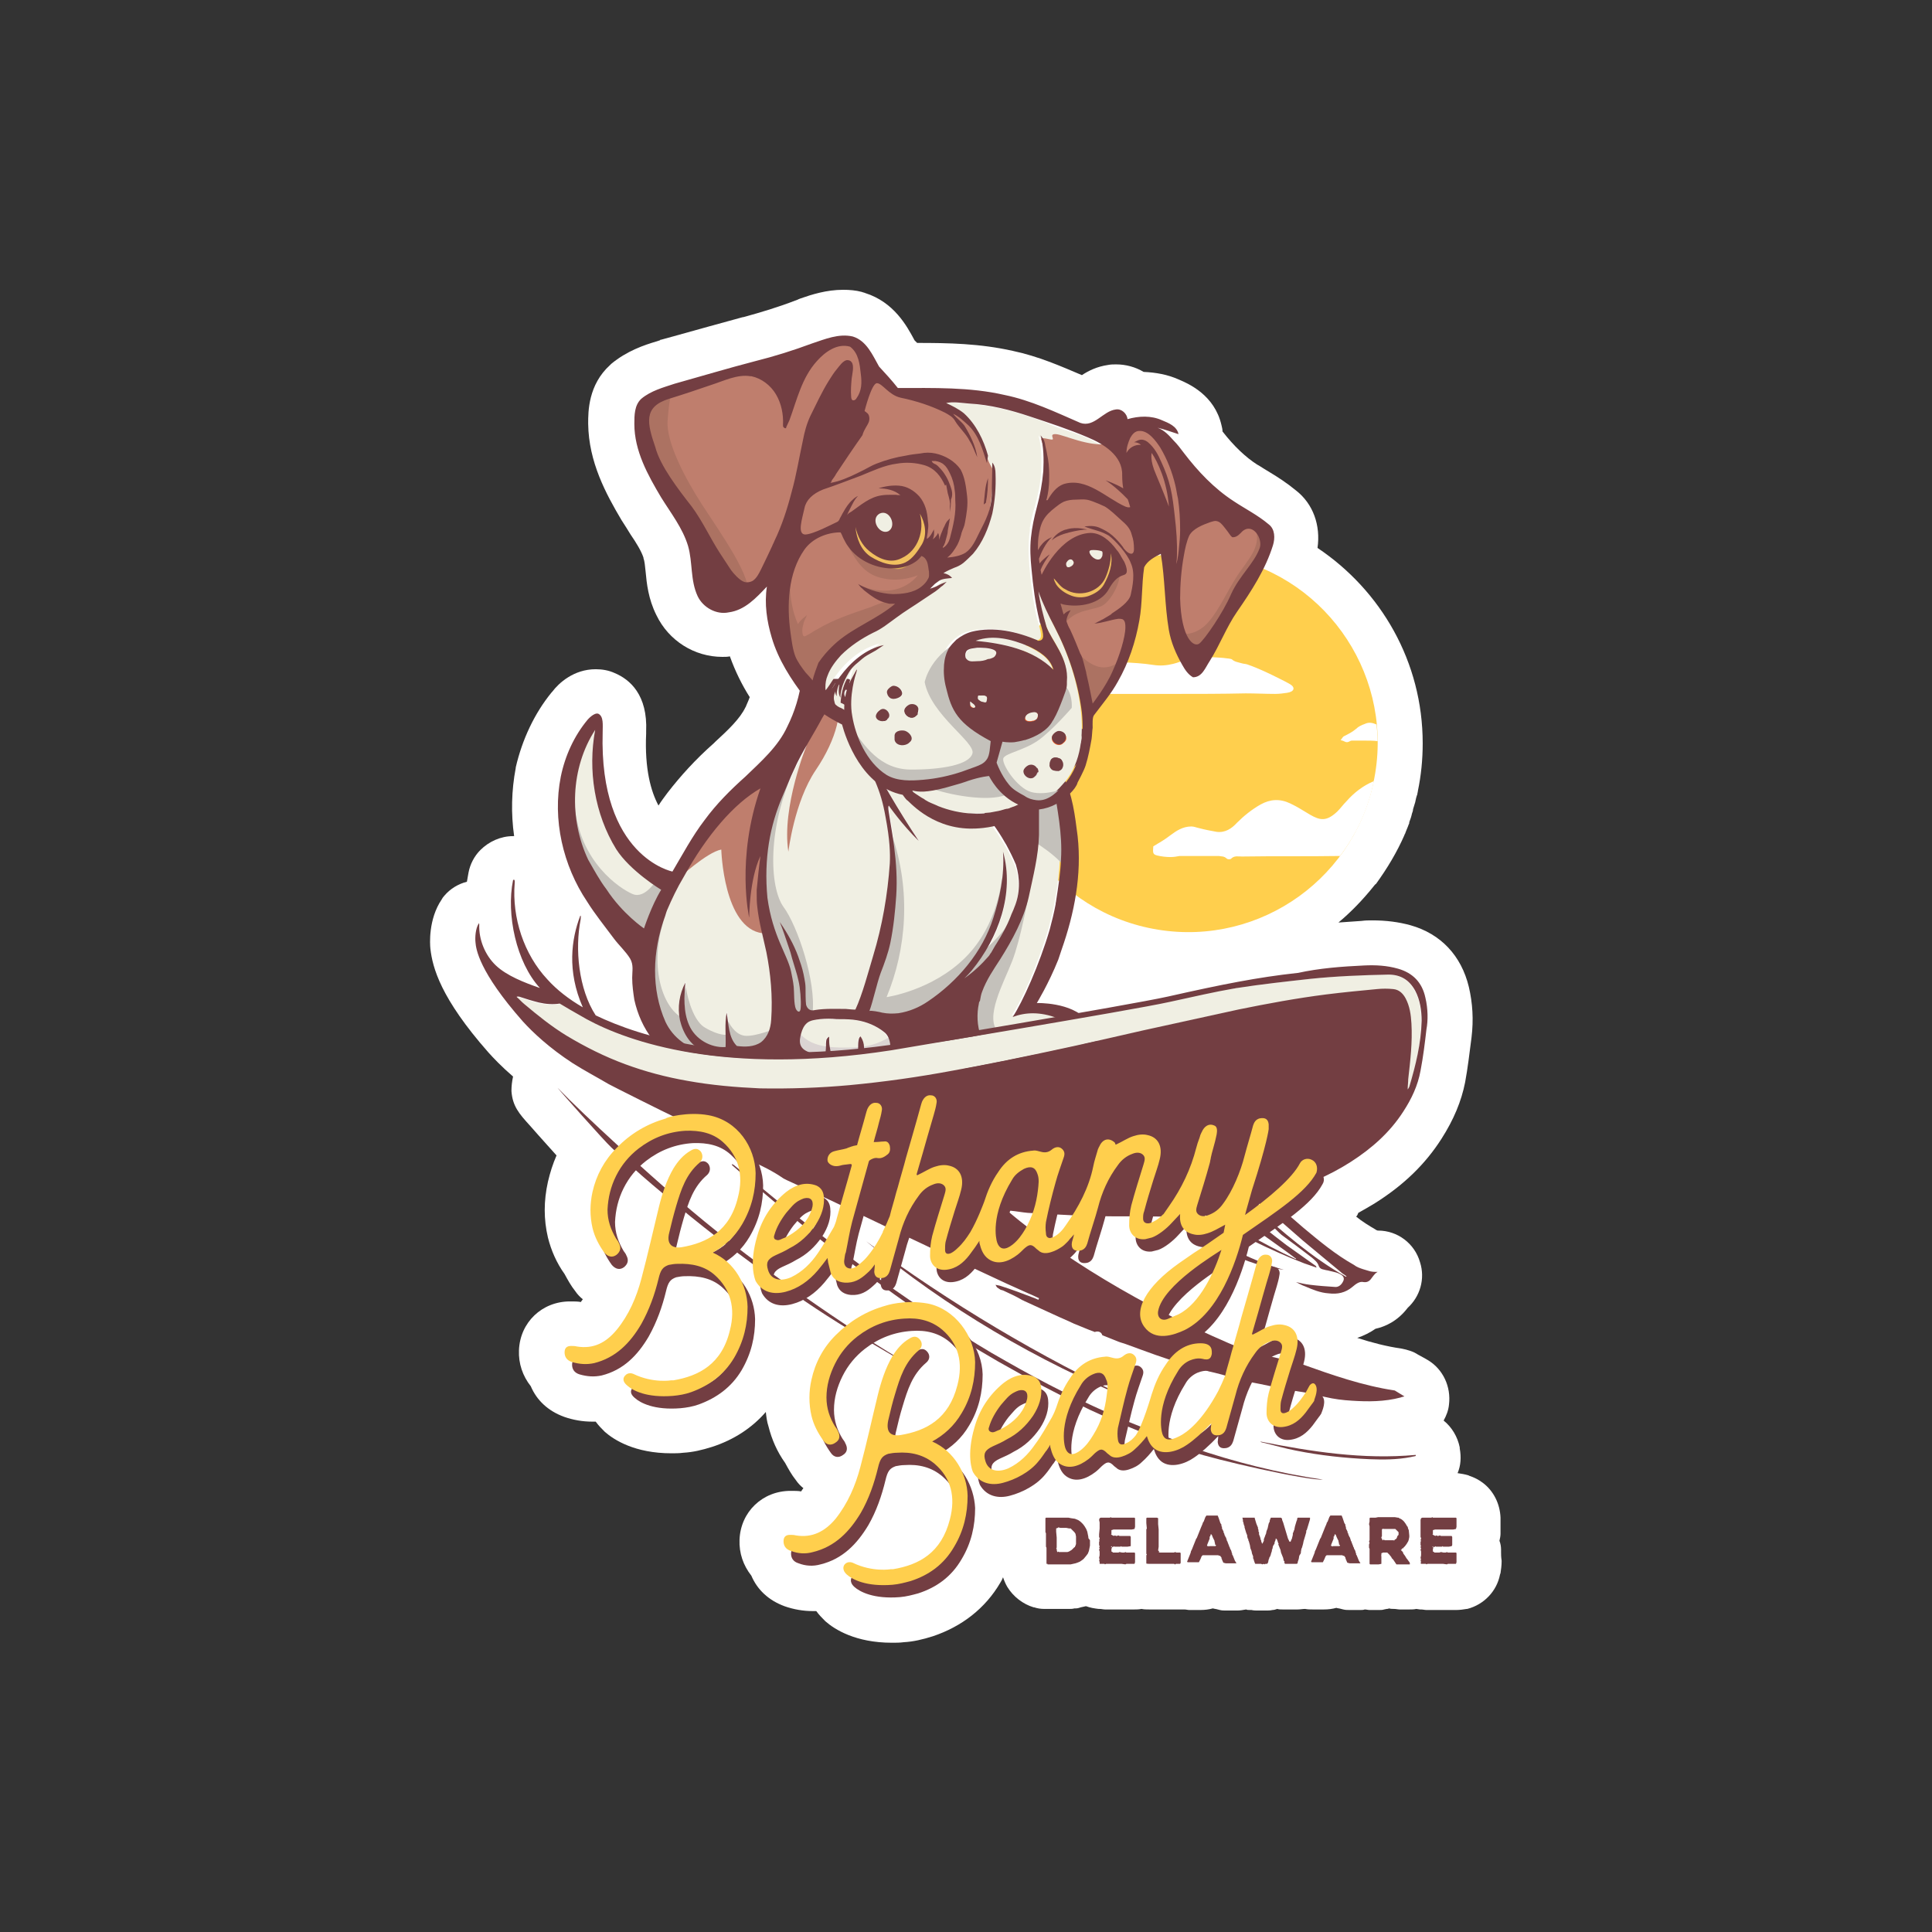 <?xml version="1.0" encoding="utf-8"?>
<!-- Generator: Adobe Illustrator 28.0.0, SVG Export Plug-In . SVG Version: 6.00 Build 0)  -->
<svg version="1.1" id="Layer_1" xmlns="http://www.w3.org/2000/svg" xmlns:xlink="http://www.w3.org/1999/xlink" x="0px" y="0px"
	 viewBox="0 0 360 360" style="enable-background:new 0 0 360 360;" xml:space="preserve">
<rect x="0" y="0" width="360" height="360" fill="#333333" stroke="none"/>
<style type="text/css">
	.st0{fill:#FFFFFF;}
	.st1{fill:#733E42;}
	.st2{fill:#FFCF4D;}
	.st3{fill:#F0EFE3;}
	.st4{fill:#FCFDF5;}
	.st5{fill:#F2612B;}
	.st6{fill:#DBD4D3;}
	.st7{fill:#C4C1BB;}
	.st8{fill:#BF7E6D;}
	.st9{fill:#F1C05F;}
	.st10{opacity:0.1;enable-background:new    ;}
</style>
<g id="ART">
	<g>
		<path class="st0" d="M279.7,289.2c0-0.1,0-0.3,0-0.4v-0.1c0-0.5-0.1-1.1-0.3-1.6c0.1-0.4,0.2-0.9,0.2-1.3v-0.5c0-0.3,0-0.5,0-0.8
			V284c0-0.1,0-0.1,0-0.2v-1c-0.1-2.6-1.3-5-3.3-6.5c-0.8-0.6-1.6-1-2.5-1.3l-0.2-0.1c-0.7-0.2-1.3-0.3-2-0.4c0.6-1.4,0.7-3,0.4-4.6
			v-0.2c-0.4-2-1.5-3.8-3-5c0.5-0.9,0.9-1.9,1-3c0.4-3.3-1.1-6.6-4-8.3l-0.7-0.4l-1.1-0.6c-0.9-0.6-2-0.9-3-1.1
			c-2.8-0.4-5.5-1.1-8.3-2c1.2-0.4,2.4-1,3.4-1.7c1.8-0.4,4.1-1.4,6-3.9c2.3-2.1,3.3-5.4,2.3-8.5c-1-3.5-4.2-5.9-7.8-5.9h-0.1
			c-0.3-0.1-0.4-0.2-0.4-0.2c-1.2-0.7-2.5-1.5-3.6-2.4c0.2-0.2,0.3-0.4,0.4-0.7c1.1-0.6,2.1-1.2,3.1-1.8c5.4-3.4,9.4-7.3,12.4-12
			c2.3-3.6,3.7-7,4.4-10.5c0.5-2.7,0.8-5.3,1.2-8.4c0.4-3.3,0.2-6.4-0.5-9.4c-1.4-5.8-5.2-9.9-10.9-11.5c-2.2-0.6-4.5-0.9-7.1-0.9
			c-0.6,0-1.3,0-2,0.1c-1.3,0.1-2.8,0.2-4.3,0.3c2.4-2,4.6-4.3,6.6-6.8c0.1-0.1,0.2-0.3,0.4-0.4c2.1-2.9,3.9-5.9,5.3-9.1
			c0-0.1,0-0.1,0.1-0.2c0.2-0.6,0.5-1.2,0.7-1.8c0.1-0.1,0.1-0.3,0.1-0.4c0.2-0.5,0.4-1.1,0.5-1.6c0.1-0.3,0.2-0.5,0.2-0.8
			c0.1-0.4,0.3-0.9,0.4-1.3c0.1-0.5,0.2-1,0.4-1.5c0-0.2,0.1-0.4,0.1-0.6l0,0c0.6-2.9,0.9-5.8,0.9-8.9c0-15.2-7.8-28.5-19.6-36.4
			c0.6-4.2-0.8-8.2-4-10.7c-1.7-1.4-3.4-2.5-4.9-3.4c-0.8-0.5-1.5-0.9-2.1-1.3c-0.1,0-0.1-0.1-0.2-0.1c-2.2-1.4-4.4-3.5-6.5-6.2
			c0-0.4-0.1-0.8-0.2-1.2c-1.3-5.6-6.1-7.7-8-8.5c-2-0.9-4.2-1.3-6.5-1.4c-1.5-0.9-3.3-1.4-5.1-1.4c-0.5,0-1,0-1.5,0.1
			c-2.1,0.3-3.7,1.1-4.9,1.9c-4-1.7-8.1-3.5-12.8-4.5c-6.2-1.4-12.1-1.5-17.9-1.5c-0.2-0.2-0.3-0.3-0.5-0.5c0-0.1-0.1-0.1-0.1-0.2
			c-1.3-2.4-3.7-6.9-9.1-8.6c-0.2-0.1-0.4-0.1-0.6-0.2c-1.1-0.3-2.3-0.4-3.5-0.4l0,0c-3.1,0-5.9,0.9-7.9,1.6
			c-0.3,0.1-0.5,0.2-0.7,0.3c-0.1,0-0.2,0.1-0.3,0.1c-3.1,1.2-6.4,2.2-9.7,3.1h-0.1c-4.1,1.1-8.3,2.3-12.3,3.4l-2.9,0.8
			c-0.1,0-0.2,0-0.2,0.1l-0.6,0.2c-2.4,0.7-5.6,1.8-8.5,4.2c-0.1,0.1-0.1,0.1-0.2,0.2c-4.1,3.7-4.1,8.7-4.1,10.9V79
			c0.1,7.1,3.3,13,6.2,17.9c0.6,0.9,1.2,1.9,1.7,2.7c1.1,1.6,2,3.1,2.4,4.3v0.1c0.2,0.5,0.3,1.5,0.4,2.5c0.2,2.2,0.5,5.1,2,8.1
			c2.3,4.8,7.1,7.8,12.3,7.8c0.5,0,1,0,1.4-0.1c1,2.8,2.3,5.4,3.7,7.6c-0.2,0.6-0.5,1.2-0.7,1.7c0,0.1-0.1,0.2-0.1,0.2
			c-1,2.1-3.2,4.2-5.6,6.4l-0.3,0.3c-3.4,3-6.2,6.1-8.6,9.2c-0.6,0.8-1.2,1.6-1.7,2.4c-1.4-2.6-2.6-6.8-2.3-13.4v-0.1v-0.3
			c0.3-6.8-3-9.7-5.9-10.9c-1.1-0.5-2.3-0.7-3.5-0.7c-4.1,0-6.9,2.6-8.1,4.2c0,0,0,0-0.1,0.1c-3.2,3.9-5.5,8.8-6.7,14v0.1
			c-0.8,4.2-0.9,8.5-0.3,12.7c-0.1,0-0.1,0-0.2,0c-2.3,0-4.5,1-6.1,2.6c-1.1,1.1-1.9,2.6-2.2,4.2c-0.1,0.6-0.2,1.1-0.3,1.7
			c-1.6,0.4-3.1,1.3-4.2,2.6c-0.2,0.2-0.4,0.5-0.5,0.7c-2.5,3.7-2.2,8.3-2.1,9.2c0.4,3.5,1.9,9.2,10.8,19.3c0.9,1,2.4,2.6,4.6,4.5
			c-0.2,0.9-0.3,1.8-0.3,2.7c0.2,2.8,1.4,4.2,3.5,6.5c0.9,1,2,2.3,3.2,3.6c0.6,0.7,1.2,1.3,1.7,1.9c-0.7,1.6-1.2,3.2-1.6,4.9
			c-0.8,3.6-0.8,7,0,10.4c0.6,2.4,1.6,4.7,3.1,6.8c0.6,1.1,1.2,2.2,2,3.2c0.4,0.6,0.9,1.1,1.4,1.5c-0.1,0.1-0.2,0.3-0.3,0.4
			c0,0.1-0.1,0.1-0.1,0.1c-0.6-0.1-1.2-0.1-1.8-0.1c-0.1,0-0.2,0-0.2,0c-5.2,0-9.3,3.9-9.5,9.1c-0.1,2.5,0.7,4.8,2.2,6.7
			c1.1,2.6,3.2,4.6,6.2,5.7c1.7,0.6,3.5,0.9,5.2,0.9c0.2,0,0.5,0,0.7,0c0.5,0.7,1.1,1.3,1.7,1.9c1.7,1.5,5.6,4,12.4,4
			c0.7,0,1.5,0,2.2-0.1c1.8-0.1,3.5-0.5,5.4-1.1c4-1.3,7.4-3.5,10-6.5c0.1,0.9,0.2,1.8,0.5,2.7c0.6,2.4,1.6,4.7,3.1,6.8
			c0.6,1.1,1.2,2.2,2,3.2c0.4,0.6,0.9,1.1,1.4,1.5c-0.1,0.1-0.2,0.3-0.3,0.4c0,0.1-0.1,0.1-0.1,0.2c-0.6-0.1-1.2-0.1-1.8-0.1
			c-0.1,0-0.2,0-0.2,0c-5.2,0-9.3,3.9-9.5,9.1c-0.1,2.5,0.7,4.8,2.2,6.7c1.1,2.6,3.2,4.6,6.2,5.7c1.7,0.6,3.5,0.9,5.2,0.9
			c0.2,0,0.5,0,0.7,0c0.5,0.7,1.1,1.3,1.7,1.9c1.7,1.5,5.6,4,12.4,4c0.7,0,1.5,0,2.2-0.1c1.8-0.1,3.5-0.5,5.4-1.1
			c5.4-1.8,9.8-5.2,12.6-10c0.2-0.3,0.4-0.7,0.5-1c0.2,0.6,0.5,1.3,0.8,1.8c1.1,1.8,2.9,3.2,4.9,3.8h0.1c0.6,0.2,1.2,0.3,1.9,0.3
			c0.1,0,0.1,0,0.2,0c0.2,0,0.5,0,0.7,0h0.5c0.1,0,0.2,0,0.3,0h0.9h0.8h0.9c0.1,0,0.2,0,0.3,0c0.3,0,0.7,0,1-0.1h0.3
			c0.3,0,0.6-0.1,0.9-0.2l0.9-0.2h0.1c0.8,0.3,1.5,0.4,2.3,0.5h0.2c0.3,0,0.7,0.1,1,0.1c0.2,0,0.4,0,0.6,0l0,0c0.2,0,0.4,0,0.6,0
			h0.4c0.1,0,0.2,0,0.3,0c0.1,0,0.3,0,0.4,0c0.1,0,0.3,0,0.4,0s0.2,0,0.3,0h0.2c0.2,0,0.4,0,0.6,0c0.1,0,0.2,0,0.4,0h0.1
			c0.1,0,0.1,0,0.2,0c0.3,0,0.5,0,0.8,0l0,0c0.1,0,0.1,0,0.2,0c0.4,0,0.8,0,1.3-0.1c0.5,0.1,0.9,0.1,1.4,0.1c0,0,0,0,0.1,0
			c0,0,0,0,0.1,0h0.1c0.1,0,0.1,0,0.2,0s0.1,0,0.2,0c0.1,0,0.2,0,0.3,0h0.8h0.8c0.1,0,0.2,0,0.3,0h1c0.1,0,0.1,0,0.2,0h0.2
			c0.3,0,0.6,0,0.8,0c0.3,0,0.5,0,0.8,0h0.6c0.1,0,0.1,0,0.1,0c0.3,0,0.6,0.1,0.9,0.1c0.1,0,0.2,0,0.3,0h0.2h0.2c0.1,0,0.2,0,0.3,0
			h1.1c0.8,0,1.6-0.1,2.3-0.3c0.3,0.1,0.6,0.1,0.9,0.2l0.4,0.1c0.4,0.1,0.8,0.1,1.2,0.1c0.2,0,0.3,0,0.5,0c0.2,0,0.4,0,0.6,0
			c0.3,0,0.6,0,0.9,0c0.6,0,1.1-0.1,1.7-0.2c0.2,0.1,0.4,0.1,0.7,0.1h0.3c0.4,0.1,0.8,0.1,1.2,0.1c0.1,0,0.1,0,0.2,0
			c0.3,0,0.5,0,0.8,0c0.1,0,0.2,0,0.2,0c0.1,0,0.2,0,0.2,0c0.4,0,0.9,0,1.3-0.1c0.3,0,0.6-0.1,0.9-0.2c0.3,0.1,0.6,0.1,1,0.1h0.6
			c0.2,0,0.4,0,0.6,0h1.6c0.5,0,0.9-0.1,1.4-0.1c0.5,0.1,0.9,0.1,1.4,0.1c0.1,0,0.2,0,0.3,0h0.2h0.2c0.1,0,0.2,0,0.3,0h1.1
			c0.8,0,1.6-0.1,2.3-0.3c0.3,0.1,0.6,0.1,0.9,0.2l0.4,0.1c0.4,0.1,0.8,0.1,1.2,0.1c0.2,0,0.3,0,0.5,0c0.2,0,0.4,0,0.6,0
			c0.3,0,0.6,0,0.9,0c0.3,0,0.5,0,0.8-0.1c0.3,0,0.6,0.1,0.9,0.1h0.5h1.1c0.1,0,0.1,0,0.2,0c0.3,0,0.6,0,0.9-0.1l0.5-0.1
			c0.1,0,0.3,0,0.4-0.1c0.3,0.1,0.7,0.1,1,0.1s0.7,0.1,1,0.1h0.1h0.1c0.1,0,0.1,0,0.2,0s0.1,0,0.2,0c0.3,0,0.6,0,0.9,0h0.3
			c0.4,0,0.9,0,1.3-0.1c0.2,0,0.5,0.1,0.7,0.1h0.2c0.3,0,0.7,0.1,1,0.1c0.2,0,0.4,0,0.6,0l0,0c0.2,0,0.4,0,0.6,0h0.4
			c0.1,0,0.2,0,0.3,0s0.3,0,0.4,0c0.1,0,0.3,0,0.4,0c0.1,0,0.2,0,0.3,0h0.2c0.2,0,0.4,0,0.6,0c0.1,0,0.2,0,0.4,0h0.1
			c0.1,0,0.1,0,0.2,0c0.3,0,0.5,0,0.8,0l0,0c0.1,0,0.1,0,0.2,0c0.7,0,1.4-0.1,2-0.2h0.1c3.1-0.8,5.5-3.3,6.1-6.4l0.1-0.3
			c0.1-0.7,0.2-1.4,0.2-2.1v-0.2C279.7,290.1,279.7,289.6,279.7,289.2z"/>
		<g>
			<g>
				<path class="st1" d="M202.8,286.6v-0.2l-0.1-0.5l-0.1-0.5l-0.2-0.5l-0.3-0.5l-0.3-0.4l-0.4-0.4l-0.4-0.3l-0.2-0.1l-0.5-0.2
					l-0.7-0.1l-0.5-0.1h-2h-0.2h-0.4h-1h-0.6l-0.1,0.1v0.8v0.1v0.3v0.9v0.5l0.1,0.2v0.1v0.2v0.1v0.3v1v0.3v0.1v0.3v0.1l0.1,0.2v0.5
					v0.3v0.3v0.5v1.1v0.2v0.1h0.1h0.1v0.1h0.1h0.2h0.5h1.1h1.1h1h0.3l0.9-0.2l0.3-0.1l0.5-0.2l0.3-0.2l0.4-0.3l0.5-0.6l0.3-0.4
					l0.2-0.5l0.1-0.5l0.1-0.5v-0.5V287L202.8,286.6z M200.5,287.7l-0.1,0.3l-0.1,0.2v0.1l0,0l0,0h-0.1l-0.1,0.1l-0.2,0.2l-0.2,0.2
					l-0.5,0.3l-0.3,0.1h-0.5h-0.5h-0.6l-0.1-0.1l-0.1,0.1H197l-0.1-0.4v-0.2l-0.1-0.1l0.1-0.1v-1v-0.3v-0.6l-0.1-1.1v-0.3V285v-0.1
					v-0.1l0,0l0.3-0.1l0.1-0.1l0,0l0.4,0.1h1.1l0.5,0.1h0.3l0.1,0.1l0.2,0.2l0.4,0.4l0.2,0.3l0.1,0.5v0.6L200.5,287.7z"/>
				<polygon class="st1" points="211.5,282.9 211.5,283.9 211.5,284.5 211.4,284.9 210.9,285 209.8,285 209.7,285 209.4,285 
					209.1,285 208.9,285 208.8,285 208.5,285 208.4,285 208,285 208,285 207.7,285 207.6,285 207.5,285 207.2,285.1 207.2,285.1 
					207.1,285.1 207.1,285.2 207.1,285.5 207.1,285.7 207.1,285.9 207,285.9 207.1,286 207.2,286 207.3,286.1 207.6,286.2 
					207.7,286.1 208,286.2 208.1,286.2 208.4,286.1 208.6,286.2 209.1,286.2 209.4,286.2 209.5,286.2 209.9,286.2 210,286.2 
					210.3,286.2 210.6,286.2 210.7,286.4 210.7,287 210.7,287.9 210.7,288.1 210.1,288.2 209.6,288.2 209,288.2 208.9,288.1 
					208.8,288.2 208.6,288.2 208.4,288.2 208.3,288.2 208.2,288.2 208,288.2 207.9,288.2 207.8,288.2 207.6,288.2 207.6,288.1 
					207.3,288.3 207.2,288.2 207.1,288.1 207,288.2 207,288.2 207.2,288.3 207.2,288.4 207.1,288.6 207.1,288.8 207.1,289 
					207.1,289.1 207.3,289.2 207.4,289.3 208.4,289.3 208.6,289.2 209.1,289.3 209.5,289.3 209.7,289.2 209.9,289.3 210.5,289.3 
					211.4,289.3 211.5,289.4 211.5,289.5 211.5,289.8 211.5,289.9 211.5,290.7 211.5,291.1 211.4,291.4 211.3,291.4 210.8,291.4 
					210.4,291.4 210.1,291.4 209.9,291.4 209.7,291.5 209,291.4 208.8,291.4 208.6,291.4 208,291.4 207.8,291.4 206.7,291.4 
					206.5,291.4 206.1,291.4 205.9,291.5 205.8,291.4 205.3,291.4 205.3,291.4 205.2,291.4 204.9,291.4 204.9,291.4 204.9,291.2 
					204.9,291.1 204.8,290.7 204.9,290.6 204.8,290.3 204.9,289.8 204.9,289.1 204.8,288.8 204.9,288.5 204.8,288.3 204.9,288.2 
					204.9,288.1 204.8,287.9 204.8,287.3 204.9,287.1 204.8,287 204.8,287 204.9,286.7 204.9,286.6 204.8,286.4 204.8,286 
					204.8,285.9 204.9,284.8 204.9,283.7 204.8,283.2 204.9,282.9 205.1,282.8 205.5,282.8 205.7,282.8 206.1,282.8 206.6,282.8 
					206.8,282.8 207,282.7 207.1,282.8 207.7,282.8 207.9,282.8 208.9,282.8 209.5,282.8 209.9,282.8 210.6,282.8 210.7,282.8 
					210.8,282.8 211.2,282.8 211.4,282.8 				"/>
				<polygon class="st1" points="215.8,282.9 215.8,284 215.9,285 215.9,288.2 215.8,288.9 215.9,289 216,289.1 215.9,289.2 
					216.1,289.3 217.2,289.3 217.3,289.3 217.7,289.3 217.9,289.3 218.4,289.3 218.7,289.3 219,289.2 219.2,289.3 219.3,289.3 
					219.5,289.3 219.6,289.3 219.8,289.3 219.9,289.3 220,289.4 220,290.1 220,290.4 220,291 220,291.2 219.9,291.4 219.3,291.4 
					219.1,291.4 219,291.5 218.9,291.5 218.8,291.4 217.8,291.4 216.7,291.4 215.7,291.4 214.6,291.4 214.3,291.4 214.2,291.4 
					214.1,291.4 214,291.4 214,291.4 213.9,291.4 213.8,291.3 213.8,291.3 213.8,291.4 213.7,291.4 213.6,291.3 213.6,291 
					213.6,291 213.6,290.8 213.6,289.8 213.7,289.7 213.6,289.5 213.6,289.1 213.6,289 213.6,288.9 213.6,288.8 213.6,287.8 
					213.6,286.7 213.6,285.7 213.6,284.9 213.7,284.9 213.6,283.8 213.6,283 213.6,282.9 213.7,282.8 213.8,282.8 214,282.8 
					215,282.8 215.6,282.8 				"/>
				<path class="st1" d="M230.1,290.8l-0.2-0.5l-0.2-0.5l-0.1-0.1v-0.2l-0.1-0.2v-0.1l-0.1-0.3l-0.1-0.2l-0.1-0.1v-0.2l-0.1-0.1
					L229,288l-0.2-0.5l-0.1-0.3l0,0l-0.1-0.1v-0.2l-0.1-0.1v-0.1v-0.1l-0.2-0.3v-0.1l-0.1-0.1l-0.1-0.4l-0.1-0.1v-0.2l-0.3-0.6v-0.3
					l-0.1-0.1v-0.1v-0.1v-0.1l-0.2-0.3l-0.3-0.9l-0.2-0.5h-2.1l-0.2,0.3l-0.3,0.8l-0.2,0.3v0.1l-0.3,0.7l-0.4,1l-0.4,1l-0.1,0.1
					l-0.4,1l-0.4,1l-0.1,0.2l-0.1,0.2v0.1l-0.1,0.3l-0.4,1l-0.2,0.5l0.1,0.1h0.5h0.5h1.1l0,0l0.3-0.6l0.2-0.5l0.1-0.1l0.1-0.1h0.3
					h0.4h0.1h0.4h0.5h1.1h0.1l0.2,0.1h0.1h0.1v0.1l0.2,0.2v0.2l0.1,0.1v0.1v0.1l0.1,0.1l0.1,0.3l0.1,0.1l0.4,0.1h0.5h0.4h0.3h0.4
					h0.3h0.1l0,0L230.1,290.8z M226.6,287.9L226.6,287.9L226.6,287.9l-0.1,0.2h-0.1h-0.2h-0.8h-0.1l-0.1,0.1v-0.1H225l-0.1-0.1
					l0.1-0.3l0.2-0.5l0.2-0.5v-0.2v-0.1v-0.1h0.1l0,0l0.1-0.4l0,0h0.1l0.1,0.1l0.2,0.5l0.2,0.4l0.1,0.2v0.1l0.1,0.4v0.1v0.1
					L226.6,287.9L226.6,287.9L226.6,287.9z"/>
				<polygon class="st1" points="233.8,282.9 234.1,283.9 234.3,284.4 234.4,284.6 234.4,284.8 234.5,285.1 234.5,285.4 
					234.6,285.5 234.6,285.6 234.6,285.9 234.8,286.4 234.9,286.8 234.9,286.9 235,287 235,287.2 235.1,287.4 235.1,287.5 
					235.1,287.5 235.2,287.6 235.2,287.7 235.3,287.5 235.5,287.1 235.5,286.9 235.5,286.8 235.7,286.3 235.8,286 235.9,285.8 
					236,285.3 236.2,284.8 236.4,283.9 236.5,283.7 236.6,283.5 236.6,283.3 236.8,282.8 237.3,282.8 238.4,282.8 238.7,282.8 
					238.9,283 238.9,283.2 239.1,283.7 239.4,284.7 239.7,285.7 240,286.7 240.2,287.1 240.2,287.2 240.5,287.3 240.5,287.2 
					240.6,287 240.7,287.1 240.6,287 240.6,286.9 240.7,286.8 240.8,286.4 240.9,286 240.9,285.7 241,285.5 241.1,285.2 241.2,285 
					241.2,284.9 241.3,284.4 241.6,283.4 241.7,283.2 241.7,283 241.8,282.8 241.8,282.8 242.3,282.8 243.4,282.8 243.8,282.8 
					244.1,282.8 244.1,283 244.1,283.1 243.8,284.1 243.5,285.1 243.4,285.2 243.4,285.5 243.2,286.2 242.9,287.2 242.8,287.7 
					242.6,288.4 242.5,288.6 242.4,289.2 242.4,289.3 242.4,289.4 242.1,289.9 242,290.5 241.9,290.8 241.8,291.1 241.8,291.3 
					241.6,291.4 240,291.4 239.4,291.4 239.4,291.3 239.3,291.1 239.3,291 239.4,290.9 239.3,290.9 239.2,290.8 239.1,290.3 
					238.9,289.8 238.7,289.3 238.6,288.8 238.2,287.8 238.2,287.7 238.3,287.6 238.2,287.6 238,287 237.9,286.8 237.8,286.7 
					237.7,286.7 237.7,286.8 237.7,286.9 237.5,287.4 237.5,287.6 237.2,288.1 237.1,288.6 237,288.8 237,289 236.8,289.6 
					236.8,289.7 236.7,289.9 236.7,290 236.6,290.1 236.5,290.3 236.5,290.4 236.4,290.6 236.3,291.1 236.2,291.3 236.1,291.4 
					235.8,291.4 235.6,291.5 235.5,291.4 235.2,291.5 235.2,291.5 235,291.4 234.8,291.4 234.2,291.4 233.9,291.4 233.8,291.2 
					233.6,290.6 233.6,290.5 233.5,290.4 233.5,290.3 233.5,290 233.3,289.5 233.2,289 233,288.5 232.9,287.9 232.7,287.2 
					232.6,287 232.6,286.8 232.5,286.7 232.4,286.3 232.4,286.2 232.4,286.1 232.4,286.1 232.2,285.6 231.9,284.6 231.9,284.4 
					231.8,284.2 231.7,283.8 231.7,283.7 231.6,283.5 231.6,283.2 231.5,282.8 231.6,282.8 231.8,282.8 231.9,282.8 232.2,282.8 
					232.8,282.8 233.3,282.8 233.5,282.8 233.8,282.8 				"/>
				<path class="st1" d="M253.2,290.8l-0.2-0.5l-0.2-0.5l-0.1-0.1v-0.2l-0.1-0.2v-0.1l-0.1-0.3l-0.1-0.2l-0.1-0.1v-0.2l-0.1-0.1
					l-0.1-0.3l-0.2-0.5l-0.1-0.3l0,0l-0.1-0.1v-0.2l-0.1-0.1v-0.1v-0.1l-0.2-0.3v-0.1l-0.1-0.1l-0.1-0.4l-0.1-0.1v-0.2l-0.3-0.6
					v-0.3l-0.1-0.1v-0.1v-0.1v-0.1l-0.2-0.3l-0.3-0.9l-0.2-0.5h-2.1l-0.2,0.3l-0.3,0.8l-0.2,0.3v0.1l-0.3,0.7l-0.4,1l-0.4,1
					l-0.1,0.1l-0.4,1l-0.4,1l-0.1,0.2l-0.1,0.2v0.1l-0.1,0.3l-0.4,1l-0.2,0.5l0.1,0.1h0.5h0.5h1.1l0,0l0.3-0.6l0.2-0.5l0.1-0.1
					l0.1-0.1h0.3h0.4h0.1h0.4h0.5h1.1h0.1l0.2,0.1h0.1h0.1v0.1l0.2,0.2v0.2l0.1,0.1v0.1v0.1l0.1,0.1l0.1,0.3l0.1,0.1l0.4,0.1h0.5
					h0.4h0.3h0.4h0.3h0.1l0,0L253.2,290.8z M249.7,287.9L249.7,287.9L249.7,287.9l-0.1,0.2h-0.1h-0.2h-0.8h-0.1l-0.1,0.1v-0.1h-0.2
					L248,288l0.1-0.3l0.2-0.5l0.2-0.5v-0.2v-0.1v-0.1h0.1l0,0l0.1-0.4l0,0h0.1l0.1,0.1l0.2,0.5l0.2,0.4l0.1,0.2v0.1l0.1,0.4v0.1v0.1
					L249.7,287.9L249.7,287.9L249.7,287.9z"/>
				<path class="st1" d="M262.7,291.2l-0.5-0.7l-0.1-0.1l-0.3-0.5l-0.3-0.4l-0.1-0.3l-0.1-0.1l-0.2-0.2l-0.1-0.1h0.1l0.2-0.3h0.1
					l0,0h0.1v-0.1l0.1-0.1l0.1-0.1l0.1-0.1l0.3-0.4l0.3-0.5l0.1-0.3l0.1-0.5v-0.3l-0.1-1l-0.1-0.2l-0.1-0.4l-0.1-0.1l-0.3-0.5
					l-0.3-0.4l-0.2-0.2L261,283h-0.1l-0.3-0.2h-0.1l0,0l-0.6-0.1h-0.5h-0.5h-1h-1.1l-0.5,0.1h-0.2h-0.3h-0.5l-0.1,0.1v0.6l-0.1,0.5
					l0.1,0.4v0.6v1.1v0.5v0.3v0.1l-0.1,0.2l0.1,0.3l-0.1,0.3v0.4v0.1v0.1l0.1,0.2v0.3v0.6v0.5v1v0.3v0.1l0.1,0.1h0.5h1.1l0.5-0.1
					v-0.1v-0.4v-0.6v-0.4h-0.1l0,0l0.1-0.1l0,0v-0.4h0.1l0.2-0.1h0.4h0.3h0.1l0.3,0.3l0,0l0.1,0.1l0.4,0.5v0.1l0.3,0.3l0.6,0.9h0.1
					h0.3h0.2h0.1h0.1h0.2h0.2h0.1h1h0.2L262.7,291.2z M260.4,286.2l-0.1,0.3l-0.1,0.2l-0.3,0.2l-0.1,0.1v0.1l-0.1-0.1h-0.2H259h-0.5
					H258l0,0l-0.1-0.1h-0.1l-0.1,0.1h-0.1l-0.1-0.3l-0.1-0.1v-0.1v-0.1l0,0l0.1-0.1V286v-1l0.1-0.1h0.1v-0.1l0.1,0.1h0.4h1.1h0.5
					h0.2l0.1,0.1l0.3,0.3l0.2,0.2v0.2v0.3L260.4,286.2z"/>
				<polygon class="st1" points="271.4,282.9 271.4,283.9 271.4,284.5 271.3,284.9 270.8,285 269.7,285 269.6,285 269.3,285 
					269,285 268.8,285 268.6,285 268.4,285 268.2,285 267.9,285 267.9,285 267.6,285 267.5,285 267.4,285 267.1,285.1 267.1,285.1 
					267,285.1 267,285.2 267,285.5 267,285.7 267,285.9 266.9,285.9 267,286 267.1,286 267.2,286.1 267.5,286.2 267.6,286.1 
					267.9,286.2 268,286.2 268.3,286.1 268.5,286.2 269,286.2 269.3,286.2 269.4,286.2 269.8,286.2 269.9,286.2 270.2,286.2 
					270.5,286.2 270.6,286.4 270.6,287 270.6,287.9 270.5,288.1 270,288.2 269.5,288.2 268.9,288.2 268.8,288.1 268.7,288.2 
					268.5,288.2 268.3,288.2 268.2,288.2 268.1,288.2 267.9,288.2 267.8,288.2 267.7,288.2 267.5,288.2 267.5,288.1 267.2,288.3 
					267,288.2 267,288.1 266.9,288.2 266.9,288.2 267,288.3 267.1,288.4 267,288.6 267,288.8 267,289 267,289.1 267.2,289.2 
					267.3,289.3 268.2,289.3 268.5,289.2 269,289.3 269.4,289.3 269.6,289.2 269.8,289.3 270.4,289.3 271.3,289.3 271.4,289.4 
					271.4,289.5 271.4,289.8 271.4,289.9 271.4,290.7 271.4,291.1 271.3,291.4 271.2,291.4 270.7,291.4 270.3,291.4 269.9,291.4 
					269.8,291.4 269.6,291.5 268.9,291.4 268.7,291.4 268.4,291.4 267.9,291.4 267.7,291.4 266.6,291.4 266.4,291.4 266,291.4 
					265.8,291.5 265.7,291.4 265.2,291.4 265.2,291.4 265.1,291.4 264.8,291.4 264.8,291.4 264.7,291.2 264.8,291.1 264.7,290.7 
					264.8,290.6 264.7,290.3 264.8,289.8 264.8,289.1 264.7,288.8 264.8,288.5 264.7,288.3 264.7,288.2 264.8,288.1 264.7,287.9 
					264.7,287.3 264.8,287.1 264.7,287 264.7,287 264.8,286.7 264.8,286.6 264.7,286.4 264.7,286 264.7,285.9 264.7,284.8 
					264.7,283.7 264.7,283.2 264.8,282.9 265,282.8 265.4,282.8 265.5,282.8 266,282.8 266.5,282.8 266.7,282.8 266.9,282.7 
					267,282.8 267.6,282.8 267.8,282.8 268.8,282.8 269.3,282.8 269.8,282.8 270.5,282.8 270.6,282.8 270.7,282.8 271.1,282.8 
					271.3,282.8 				"/>
			</g>
			<g>
				
					<ellipse transform="matrix(0.16 -0.987 0.987 0.16 49.374 334.865)" class="st2" cx="221.5" cy="138.4" rx="35.3" ry="35.3"/>
				<path class="st0" d="M218.8,129.3c-2.7,0-5.4,0-8,0c-1.8,0-3.5,0-5.3,0c-0.4,0-0.8,0-1.2-0.1c-1.8-0.2-2.5-0.8-2-1.9
					c0.5-1.1,1.4-2.1,2.7-2.9c0.4-0.2,0.9-0.4,1.3-0.6c0.9-0.3,1.8-0.4,2.8-0.4c2,0.1,3.9,0.2,5.8,0.5c1.3,0.2,2.5,0.1,3.7-0.2
					c0.9-0.2,1.7-0.6,2.6-0.8c1.2-0.3,2.5-0.6,3.9-0.5c1,0.1,1.9,0.1,2.9,0.2c0.6,0.1,1.4,0.1,1.6,0.3c0.4,0.4,1.1,0.5,1.8,0.7
					c0.3,0.1,0.7,0.1,1,0.2c2.3,0.8,4.3,1.8,6.3,2.8c0.6,0.3,1.2,0.6,1.7,0.9c1,0.6,0.8,1.4-0.6,1.6c-0.7,0.1-1.4,0.2-2.2,0.2
					c-1.8,0-3.6-0.1-5.5-0.1C227.6,129.3,223.2,129.3,218.8,129.3L218.8,129.3z"/>
				<path class="st0" d="M228.6,160c0.1,0.1,0.6,0.2,0.8,0c0.6-0.6,1.3-0.4,2-0.4c6.1-0.1,12.2,0,18.3-0.1c3.1-4.1,5.3-8.8,6.3-14
					c0,0-0.1,0-0.1,0.1c-1.9,0.8-3.6,2.1-5,3.7c-0.6,0.6-1.1,1.3-1.7,1.9c-2,1.9-3.2,1.7-5.1,0.6c-1.2-0.7-2.4-1.5-3.7-2.1
					c-1.9-0.9-3.7-0.8-5.5,0.2c-1.6,0.9-3.1,2.1-4.4,3.4c-1,1.1-2.2,1.9-3.8,1.7c-1.1-0.2-2.2-0.4-3.3-0.7c-0.5-0.1-0.9-0.3-1.4-0.3
					c-1.6,0-2.8,0.8-4,1.7c-0.9,0.7-1.9,1.3-3.1,2c-0.1,1.2-0.1,1.5,0.7,1.7c0.8,0.2,1.7,0.3,2.5,0.3c0.6,0,1.2-0.1,1.7-0.2
					c2.4,0,4.9,0,7.3,0C227.6,159.6,228.1,159.5,228.6,160z"/>
				<path class="st0" d="M251.9,138c0.7,0,1.5,0,2.2,0c0.9,0,1.8,0,2.6,0.1c0-1-0.1-2.1-0.2-3.1c-0.7-0.3-1.4-0.5-2.2-0.1
					c-0.6,0.2-1.2,0.5-1.6,0.9c-0.7,0.6-1.5,1-2.3,1.4c-0.2,0.1-0.3,0.4-0.6,0.7c0.4,0.1,0.6,0.2,0.8,0.3
					C251.2,138.5,251.5,138,251.9,138z"/>
			</g>
			<g id="Fill_00000178180780280891555170000007969781365819787674_">
				<path class="st3" d="M141.2,168.6c-0.1-0.8-0.2-1.6-0.1-2.4c0-0.1,0-0.2,0-0.2c0-0.1,0-0.1,0-0.2s0-0.2,0-0.3
					c0.2-2,0.4-4.2,0.7-6.3c-2,4.4-2.1,11.5-2.1,11.5s-2.5-11,2.1-24.1c-4.9,2.8-10,8.8-14.3,16.5l0,0c-1.2,2-2.2,4.1-3.1,6.2
					c-0.2,0.5-0.3,1-0.5,1.5c-2.3,6.2-2.5,13.2,0.2,19.3c1.4,3,4.2,5.1,7.5,5.6v-0.1c-2.6-0.7-4.2-3.3-4.8-5.8c-0.4-2.3,0-4.8,1-7
					c-0.2,2.6-0.4,5.4,0.7,7.9c1.1,2.6,4,4.3,6.8,4.1c0-2.1-0.3-4.3,0.2-6.4c0.3,2.1,0.3,4.6,1.9,6.2c1.5,0.2,3.2,0.2,4.5-0.7
					c1.3-1,1.8-2.6,1.9-4.2c0.3-4.3-0.2-8.6-0.9-12.9C142.3,174.3,141.5,171.5,141.2,168.6z"/>
				<path class="st3" d="M164.5,192.2c-0.1-0.1-0.3-0.2-0.4-0.3c-1.5-1.1-3.4-1.7-5.3-1.9c-1-0.1-2-0.1-3-0.1s-2.1-0.1-3.1,0
					c-0.8,0.1-1.8,0.2-2.4,0.7s-0.8,1.2-1.1,1.9c-0.2,0.7-0.4,1.6-0.1,2.3c0.3,0.7,0.9,1.1,1.6,1.3c0.8,0.3,1.9,0.4,3,0.6
					c0-0.5,0.1-1.3,0.1-1.4c0-0.5,0-1,0.1-1.6c0.1-0.3,0.2-0.4,0.4-0.5l0,0c0,0,0.1,0,0.1,0.1v0.1c0,0.5,0.1,1.1,0.1,1.6
					c0.1,0.6,0.2,1.2,0.4,1.8c1.4,0.1,2.9,0.1,4.1,0c0.3,0,0.5,0,0.8,0c0-0.4,0-1.5,0-1.7c0-0.6,0-1.2,0.2-1.7
					c0-0.1,0.2-0.4,0.3-0.2c0.4,0.6,0.5,1.3,0.6,2c0,0.5,0,1,0.1,1.5c2-0.2,3.8-0.5,4.2-0.9c0.5-0.4,0.6-0.7,0.6-1
					C165.7,193.8,165.4,192.9,164.5,192.2z"/>
				<path class="st3" d="M114.8,158.1c-4-6.5-5.3-14.7-3.9-22.2c-4.7,7.1-4.9,16.6-1.3,24.2c1,1.9,2.1,3.8,3.4,5.5l0,0
					c3,4.6,7,7.3,7,7.3s1.5-4.3,3.3-7.3C123.2,165.7,117.4,162.2,114.8,158.1z"/>
				<path class="st4" d="M195.5,130.5c-1.3,0.5-2.6,0.8-4.1,1c2,2.2,2.4,3.6,2.4,3.6s-1.1-1.4-4.2-3.4c-3.8,0.3-8.1-0.1-12.6-0.7
					c1,1.4,2.1,2.8,3.2,4.1c2.1,2,4.2,3.5,6.6,4.3c3,0.8,9.4,0.6,11.3-0.8c1.9-1.5,1.9-2.5,1.7-3.5
					C199.6,134.2,198,131.7,195.5,130.5z"/>
				<path class="st3" d="M196,143.1c-2.9,1.4-6.3,1.3-9.4,1c-5.1-0.7-9.4-3.9-13.3-7.1c-1.2-1.1-2.5-2.1-3.8-3.1
					c-1.4-1-3.8-2.4-7.1-3.7c0.3,0.4,0.6,0.7,1,1c2.1,2.1,2.7,4.4,2.9,5.5c-1.6-2.5-3.7-4.8-6.1-6.6c-0.8-0.6-1.6-1.1-2.5-1.5
					c-0.4,0.5-0.4,1.2,0.2,1.7c2.3,2,4.6,4.2,6.2,6.9c-0.7-0.9-1.5-1.7-2.3-2.4c-0.4-0.3-2.6-2.3-4.2-3.3c-1.7-1.1-2.7-0.6-4.3,2.4
					l0,0c-1.7,3.2-3.7,6.2-5.2,9.5c-0.2,0.4-0.4,0.9-0.6,1.3c-0.6,1.4-1.1,2.6-1.6,3.8c-2.3,5.4-3.6,11.5-2.8,18.9l0,0
					c1,7.2,3.7,10.4,4.4,13.7c0.2,0.9,0.4,1.9,0.5,2.9c0.1,0.9,0.1,3.3,0.4,4.1c0.1,0.1,0.1,0.3,0.3,0.4c0.5,0.3,0.6-0.4,0.6-0.7
					c0.1-1.2-0.1-3.8-0.4-4.9c-0.3-1.4-0.8-2.8-1.2-4.2c-0.2-0.8-0.5-1.5-0.7-2.3c-0.5-1.5-1.1-3-1.6-4.5c0.2,0.3,0.4,0.6,0.6,0.9
					c1.3,1.9,2.3,4,3.1,6.3c0.4,1.1,0.7,2.3,0.9,3.4c0.1,0.6,0.2,1.2,0.2,1.7c0,0.6,0,2.6,0.1,3.1c0.1,0.3,0.3,0.7,0.6,0.9
					c0.3,0.2,0.7,0.2,1.1,0.1c1.9-0.3,3.8-0.3,5.7-0.2c0.2,0,1.8,0.2,1.8,0.1c1.3-2.8,2.4-7.1,3.3-10c1.7-5.6,2.7-11.4,3.1-17.2
					c0.1-1.9-0.1-4.6-0.8-8.7c-0.9-5.1-2.4-7.9-5.5-13.6c-0.4-0.7-0.8-1.4-1.2-2.1c1.2,0.1,1.9,1.3,2.5,2.4
					c3.1,6.1,6.6,12.1,10.4,17.8c-3.1-3.1-5.6-6.6-5.6-6.6c-0.1,0.4,0,1,0.7,5.5l0,0c0.1,0.7,0.2,1.4,0.3,2.1c0.4,3,0.6,6.1,0.4,9.2
					c-0.2,3-0.4,6-1.1,8.8c-0.4,1.9-1.1,3.7-1.8,5.6c-0.7,1.9-1.4,5.2-2.1,7.1c0.1-0.2,2.2,0.2,2.4,0.3c1,0.2,2,0.2,3,0.1
					c2-0.2,3.9-1.1,5.5-2.2c5.6-3.6,10.2-9.2,12.2-15.6c1.2-3.9,2.1-7.9,1.6-12c2.3,7.8-0.8,16-5.8,22.1c-0.4,0.5-0.9,1-1.4,1.5
					c1.6-1.2,3.1-2.6,4.5-4.1c0.2-0.2,0.3-0.5,0.5-0.7c0.3-0.5,0.7-1.1,1-1.7c1-1.6,1.9-3.3,2.6-5c0.2-0.6,0.5-1.1,0.7-1.7
					c1.1-2.7,1.1-5.4,0.3-8c-0.5-1.2-1.1-2.5-1.8-3.7c-0.1-0.2-0.2-0.3-0.3-0.5c-1.3-2.2-3-4.5-4.8-6.6c-1.4-1.5-2.6-3.2-4-4.7
					c-1.6-1.6-3.3-3.4-4.9-5.2c-0.4-0.3-0.7-0.7-1-1.1c1.4,0.7,2.6,1.8,4,2.6c5,2.9,10.9,4.1,16.6,3.3c3.3-0.4,6-2.6,7.7-5.4
					c0.2-0.4,1.1-2,0.6-2.9c-0.2-0.2-0.4-0.4-0.7-0.5C199.9,139.1,198.5,141.8,196,143.1z"/>
				<path class="st3" d="M193.5,146.7c0.1,2.9,0.1,5.8,0,8.7c-0.1,4-1.1,7.7-1.9,11.5c-0.9,4.1-3,8.1-5.3,11.6
					c-1.2,2-2.6,3.9-3.4,6.1c-0.2,0.5-0.3,1.1-0.4,1.7c-0.1,0.2-0.1,0.3-0.2,0.5c-0.8,3.7,0.1,9.5,5.3,9.5c5.2,0,10,0,10,0
					c-2.2-0.7-4.2-1.9-5.9-3.5c3.4,1,6.4,4,10.2,3.1c0.6-2.2-1.2-4.1-2.9-5.3c-0.7-0.5-1.4-0.8-2.1-1.1c0,0-0.1,0-0.1-0.1
					c-3.1-1.2-5.9-1.1-8.3-0.2c1.9-2.7,5-9.8,6.9-16.3c0.4-1.6,0.8-3.1,1.1-4.7c0-0.2,0.1-0.5,0.1-0.7c0.5-2.5,0.8-5.1,0.9-7.7
					c0.3-4.7-0.8-9.3-1.4-13.9C195.3,146.4,194.4,146.6,193.5,146.7z"/>
				<path class="st4" d="M187.5,128.7c0.5-0.1,0.9-0.2,1.4-0.3c-4.3-0.4-8.6-0.9-12.9-1.3C179.6,128.8,183.6,129.5,187.5,128.7z"/>
				<path class="st4" d="M189,141.6L189,141.6c-0.4-0.1-0.7-0.2-1-0.2c-1.6-0.4-3.2-1-4.7-1.8c-0.9-0.5-1.8-1-2.6-1.6l0,0
					c-3.9-2.8-6.2-6.4-6.2-6.4c-1.3-1.6-2.5-3.2-3.7-4.9l0,0c-0.7,0-1.4-0.1-2.1-0.1c-3.5-0.1-7.1-0.2-10.6-0.2c2,1.2,4.3,2.2,6.5,3
					c1.6,0.6,3.1,1.4,4.6,2.2c6.1,3.9,9.2,8.5,14.1,10.2c1,0.3,2,0.6,2.9,0.8c4.9,1,7.4,0.4,9,0c1.6-0.4,2.4-1.7,2.4-1.7
					s-2.4,1.2-5.6,1.2C191,142,190,141.8,189,141.6z"/>
				<path class="st5" d="M175.2,130.1c1.9,3.9,7.8,9.6,13,10.5c5.3,0.9,10.1-1,11-1.9c0.8-0.9,1.6-3,0.7-4.4
					c-0.9-1.4-4.2-4.7-4.2-4.7l-9.9,0.9L175.2,130.1z"/>
				<path class="st6" d="M201.3,136.3c-0.5-0.2-0.7-0.7-1.4,0.5s-0.9,4-4.8,3.8c-0.2,0-0.4,0-0.6,0c-0.1,0.8-0.8,1.3-2.6,1.4
					c-8.1,0.4-16.4-5.4-20.2-8.5c-1.8-0.6-3.6-1.3-5.1-2.2c-4.8-2.5-6.3-2-6.3-2s2.7,1.6,3.7,3.4c1,1.8,2.1,4,2.1,4
					c1.9,6,8,12.4,18.2,16.5c0,0,7-6.6,8.9-7.1c1.8-0.5,6.1-3.2,7.8-5.2C202.8,138.8,201.7,136.4,201.3,136.3z"/>
				<path class="st7" d="M166.2,155.6c3.6,10.4,2.7,21.3-1,30.2c0,0,8.5-1.2,14.7-7.4s6.8-14.8,6.8-14.8s0.3,4-0.2,5.5s-2,5.9-2,5.9
					l-1.4,2.3c0,0,3.5-2.8,5.4-6.1c1.9-3.4-0.8,3.2-0.8,3.2l3.9-7.3c0,0-1.4,7.9-3,12c-1.6,4.1-5.2,10.5-2.6,13.2
					c2.7,2.8,11.2,2.7,13,2.6c1.7-0.1,3.1-1.5,3.1-1.5s1,2.5,0.3,3.3s-8.8,1.4-11.7,1.2c-2.9-0.3-9.8-1.5-9.8-1.5s-5.6-3-10.8-4.8
					c-5.2-1.7-9.8-3-9.8-3s3.6-7.4,4.9-14.4c1.3-7,1.3-12.3,1.1-14.2C166.1,158.1,166.2,155.6,166.2,155.6z"/>
				<path class="st6" d="M148.3,191.5c2,3.6,6.1,3.7,9.4,3.7c3.3,0,5.7-0.3,9.2-2.7c3.5-2.4,1.4,3.5-0.3,4.4
					c-1.7,0.9-9.5,2.2-11.8,1.8c-2.3-0.4-8.1-1-8.6-2.3C145.6,195,148.3,191.5,148.3,191.5z"/>
				<path class="st7" d="M148.3,142.7c-5.5,11.5-4.9,22.7-2.3,26.3c2.6,3.5,6.1,13.9,5.4,19.8l-4.2,1c0,0-0.4-8.2-1.8-11.3
					c-1.4-3-3.5-6.9-3.5-12.3c0-5.4,1.2-11,1.2-11l2.6-10.7L148.3,142.7z"/>
				<path class="st7" d="M123.6,171.8c-2.7,8.6,0,16.5,4,18.1c0,0-0.3-4.6,0.2-5.9c0,0,0.9,6,3.6,7.5c2.7,1.6,4.1,1.3,4.1,1.3
					l0.2-2.5c0,0,1.1,2.5,3.1,2.7c2,0.2,5.8-1.4,5.8-1.4s-1.2,4.1-1.4,4.1c-0.2,0.1-4.1,1.5-5.1,1.5s-3.8,0-6.2-0.2
					c-2.4-0.2-8-2.6-9.5-6.4c-1.4-3.8-2.4-10.5-2.1-12.1C120.4,177,123.6,171.8,123.6,171.8z"/>
				<path class="st7" d="M107.1,150.2c0.9,10.4,8.4,15.4,10.8,16.4c2.4,1,4.6-2.9,4.6-2.9l2.3,2.2l-5,9.3c0,0-3.6-1.7-6.3-5.6
					c-2.7-3.9-6.6-10.9-7.5-13.3C105.1,154,107.1,150.2,107.1,150.2z"/>
				<path class="st8" d="M130.6,156.1c-3,4.5-4.3,7.7-4.3,7.7s5.4-5,8.1-5.5c0,0,0.4,14.7,7.7,15.6l-0.3-8.9l0.8-11.4l4-11.9
					l3.7-2.8c0,0-4.7,11.5-3.4,19.8c0,0,1.1-9.3,5.1-15.2s5.2-11.5,3.8-14.3c-1.4-2.8-7.8,7.8-9.9,9.7c-2.1,1.9-11.1,11.9-11.1,11.9
					L130.6,156.1z"/>
				<path class="st7" d="M192,156.4c0,0,5.9,3.4,7.2,6.4c0,0-0.9-8.1-1.3-13.5c-0.4-5.4-1.6-3.9-2.3-3.9c-0.7,0-3.2,0.3-3.6,0.9
					C191.8,146.9,192,156.4,192,156.4z"/>
				<path class="st6" d="M188.4,128.3c-1.5,0.7-3.3,1.1-5,0.9c-4.1-0.5,0.3,1.7,2.6,1.5c1.4-0.1,4.3-1.1,6.5-2
					C191.1,128.6,189.7,128.5,188.4,128.3z"/>
			</g>
			<g id="Outline_00000056403105389163665570000010319690251646976385_">
				<path class="st1" d="M111.5,133c-0.8-0.3-2,1.1-2,1.1c-2.5,3-4.2,6.7-5,10.6c-1.6,8,0.4,16.6,4.9,23.3c1.5,2.4,3.3,4.6,5,6.9
					c0.9,1.2,2.2,2.4,3,3.7c0.7,1.2,0.4,2.3,0.4,3.6c0,1.4,0.2,2.8,0.4,4.1c0.6,2.7,1.7,5.2,3.4,7.4c4.3,4.5,7.9,5.3,19.3,5.5
					c14.8,0,29.5,0.1,44.3-0.1c6-0.1,11.9,0,17.9-0.1c1.2,0,2-1.1,1.9-2.2c-0.3-2-1-4.8-2.5-6.7c-2.8-3.4-9.3-3.2-9.3-3.2
					s2.2-3.6,4-8.1c0.2-0.6,0.4-1.2,0.6-1.8c2.4-6.8,3.8-14,3-21.2c-0.5-3.8-0.9-7.7-2.7-11.1c1.9-1.4,3.6-3.3,4.6-5.5
					c0.7-1.3,0-3-1.3-3.5c-0.2-0.1-0.4-0.1-0.5-0.2c-0.2-1.2-1.2-2.5-2.2-3.5c0-0.5,0.4-1.1,0.7-1.5c-0.5-0.4-1-0.8-1.5-1.3
					c-3-0.2-5.9-0.4-8.9-0.7c-0.5,0.1-0.9,0.2-1.4,0.3c-3.9,0.8-7.9,0.1-11.5-1.6c-1.7-0.1-3.4-0.3-5.2-0.3l0,0
					c1.2,1.7,2.4,3.3,3.7,4.9c0,0,2.4,3.6,6.2,6.4l0,0c0.8,0.6,1.7,1.1,2.6,1.6c1.5,0.8,3.1,1.4,4.7,1.8c0.3,0.1,0.6,0.1,0.9,0.2
					h0.1c1,0.2,1.9,0.3,2.9,0.4c3.2,0,5.6-1.2,5.6-1.2s-0.8,1.3-2.4,1.7c-1.6,0.4-4,1-9,0c-0.9-0.2-1.9-0.4-2.9-0.8
					c-4.9-1.6-8.1-6.2-14.1-10.2c-1.5-0.9-3-1.6-4.6-2.2c-2.2-0.8-4.4-1.8-6.5-3c-2.9,0-5.8,0-8.7,0c-0.4,3.1-1.3,6.1-2.7,8.9
					c-1.7,3.7-4.9,6.5-7.8,9.3c-2.8,2.5-5.4,5.1-7.6,8.1c-2.3,3-4.1,6.4-6,9.6c0,0-13.7-2.7-13-26
					C112.3,135.1,112.5,133.5,111.5,133z M186.8,139.4c-2.4-0.8-4.5-2.4-6.6-4.3c-1.2-1.3-2.2-2.7-3.2-4.1c4.5,0.6,8.8,1,12.6,0.7
					c3.1,1.9,4.2,3.4,4.2,3.4s-0.4-1.4-2.4-3.6c1.4-0.2,2.8-0.5,4.1-1c2.6,1.2,4.2,3.7,4.4,4.6s0.2,2-1.7,3.5
					C196.2,140,189.7,140.2,186.8,139.4z M120,173c0,0-4-2.7-7-7.3l0,0c-1.3-1.7-2.3-3.6-3.4-5.5c-3.6-7.6-3.3-17.1,1.3-24.2
					c-1.4,7.5-0.1,15.7,3.9,22.2c2.6,4.1,8.4,7.6,8.4,7.6C121.4,168.7,120,173,120,173z M143.7,190c-0.1,1.6-0.6,3.2-1.9,4.2
					c-1.3,0.9-3,0.9-4.5,0.7c-1.6-1.6-1.5-4.1-1.9-6.2c-0.4,2.1-0.1,4.3-0.2,6.4c-2.8,0.2-5.7-1.5-6.8-4.1c-1.1-2.5-0.9-5.3-0.7-7.9
					c-1.1,2.1-1.5,4.6-1,7c0.6,2.5,2.1,5.1,4.8,5.8v0.1c-3.2-0.5-6.1-2.6-7.5-5.6c-2.7-6.1-2.4-13.1-0.2-19.3c0.2-0.5,0.3-1,0.5-1.5
					c0.9-2.1,1.9-4.2,3.1-6.2l0,0c4.3-7.8,9.4-13.7,14.3-16.5c-4.6,13.1-2.1,24.1-2.1,24.1s0-7.1,2.1-11.5c-0.3,2.1-0.5,4.3-0.7,6.3
					c0,0.1,0,0.2,0,0.3c0,0.1,0,0.1,0,0.2c0,0.1,0,0.2,0,0.2c0,0.8,0,1.6,0.1,2.4c0.3,2.9,1.1,5.7,1.7,8.5
					C143.6,181.4,144,185.7,143.7,190z M165.3,195.8c-0.5,0.4-2.3,0.7-4.2,0.9c-0.1-0.5,0-1-0.1-1.5c0-0.7-0.2-1.4-0.6-2
					c-0.1-0.2-0.2,0.1-0.3,0.2c-0.2,0.5-0.2,1.2-0.2,1.7c0,0.1,0,1.2,0,1.7c-0.3,0-0.5,0-0.8,0c-1.2,0-2.7,0-4.1,0
					c-0.2-0.6-0.3-1.2-0.4-1.8c-0.1-0.5-0.1-1.1-0.1-1.6v-0.1c0,0,0-0.1-0.1-0.1l0,0c-0.2,0.2-0.3,0.3-0.4,0.5
					c-0.1,0.5-0.1,1-0.1,1.6c0,0.1-0.1,1-0.1,1.4c-1.1-0.1-2.2-0.3-3-0.6c-0.7-0.3-1.3-0.6-1.6-1.3c-0.3-0.7-0.1-1.6,0.1-2.3
					c0.2-0.7,0.5-1.4,1.1-1.9c0.6-0.5,1.6-0.6,2.4-0.7c1-0.1,2.1-0.1,3.1,0c1,0,2,0,3,0.1c1.9,0.2,3.7,0.8,5.3,1.9
					c0.1,0.1,0.3,0.2,0.4,0.3c0.9,0.6,1.2,1.6,1.3,2.6C165.9,195.2,165.7,195.4,165.3,195.8z M185.1,171c-2,6.4-6.7,11.9-12.2,15.6
					c-1.6,1.1-3.5,1.9-5.5,2.2c-1,0.1-2,0.1-3-0.1c-0.3-0.1-2.3-0.5-2.4-0.3c0.7-1.9,1.4-5.2,2.1-7.1c0.7-1.8,1.4-3.7,1.8-5.6
					c0.6-2.9,0.9-5.9,1.1-8.8c0.2-3.1,0-6.1-0.4-9.2c-0.1-0.7-0.2-1.4-0.3-2.1l0,0c-0.7-4.5-0.9-5-0.7-5.5c0,0,2.5,3.6,5.6,6.6
					c-3.8-5.7-7.3-11.7-10.4-17.8c-0.5-1.1-1.3-2.3-2.5-2.4c0.4,0.7,0.8,1.4,1.2,2.1c3.1,5.7,4.6,8.4,5.5,13.6
					c0.8,4.2,0.9,6.8,0.8,8.7c-0.4,5.8-1.4,11.6-3.1,17.2c-0.9,3-2,7.2-3.3,10c0,0.1-1.6-0.1-1.8-0.1c-1.9,0-3.8-0.1-5.7,0.2
					c-0.4,0.1-0.8,0.1-1.1-0.1c-0.3-0.2-0.5-0.5-0.6-0.9c-0.1-0.6-0.1-2.6-0.1-3.1c0-0.6-0.1-1.2-0.2-1.7c-0.2-1.2-0.5-2.3-0.9-3.4
					c-0.7-2.2-1.8-4.3-3.1-6.3c-0.2-0.3-0.4-0.6-0.6-0.9c0.6,1.5,1.1,3,1.6,4.5c0.3,0.8,0.5,1.5,0.7,2.3c0.4,1.4,0.9,2.8,1.2,4.2
					c0.3,1.2,0.5,3.7,0.4,4.9c0,0.3-0.1,1.1-0.6,0.7c-0.1-0.1-0.2-0.2-0.3-0.4c-0.4-0.9-0.3-3.2-0.4-4.1c-0.1-1-0.3-1.9-0.5-2.9
					c-0.7-3.2-3.4-6.5-4.4-13.7l0,0c-0.7-7.4,0.5-13.5,2.8-18.9c0.5-1.1,1-2.4,1.6-3.8c0.2-0.4,0.4-0.9,0.6-1.3
					c1.5-3.3,3.5-6.3,5.2-9.5l0,0c1.7-3,2.6-3.5,4.3-2.4c1.5,1,3.8,2.9,4.2,3.3c0.8,0.8,1.6,1.6,2.3,2.4c-1.6-2.7-3.9-4.8-6.2-6.9
					c-0.6-0.5-0.6-1.2-0.2-1.7c0.9,0.3,1.7,0.9,2.5,1.5c2.5,1.7,4.6,4,6.1,6.6c-0.2-1-0.8-3.4-2.9-5.5c-0.3-0.3-0.6-0.7-0.9-1
					c3.3,1.3,5.7,2.7,7.1,3.7c1.3,1,2.6,2,3.8,3.1c3.9,3.2,8.2,6.4,13.3,7.1c3.1,0.4,6.5,0.5,9.4-1c2.5-1.3,4-4,4.7-6.6
					c0.3,0.1,0.5,0.3,0.7,0.5c0.5,0.8-0.4,2.4-0.6,2.9c-1.7,2.8-4.4,5-7.7,5.4c-5.7,0.9-11.7-0.4-16.6-3.3c-1.4-0.7-2.6-1.8-4-2.6
					c0.2,0.5,0.6,0.8,1,1.1c1.6,1.9,3.3,3.6,4.9,5.2c1.4,1.5,2.5,3.2,4,4.7c1.8,2,3.5,4.3,4.8,6.6c0.1,0.2,0.2,0.3,0.3,0.5
					c0.7,1.3,1.3,2.5,1.8,3.7c0.8,2.6,0.8,5.4-0.3,8c-0.2,0.6-0.5,1.1-0.7,1.7c-0.7,1.8-1.6,3.4-2.6,5c-0.4,0.6-0.7,1.2-1,1.7
					c-0.2,0.2-0.3,0.5-0.5,0.7c-1.3,1.5-2.8,2.9-4.5,4.1c0.5-0.5,0.9-0.9,1.4-1.5c4.9-6,8-14.3,5.8-22.1
					C187.2,163.1,186.3,167.2,185.1,171z M202,196.1c-3.8,0.9-6.8-2.2-10.2-3.1c1.7,1.5,3.7,2.8,5.9,3.5c0,0-4.8,0-10,0
					s-6.1-5.9-5.3-9.5c0-0.2,0.1-0.4,0.2-0.5c0.1-0.6,0.2-1.2,0.4-1.7c0.8-2.2,2.1-4.1,3.4-6.1c2.2-3.5,4.4-7.5,5.3-11.6
					c0.8-3.8,1.8-7.6,1.9-11.5c0-2.9,0-5.8,0-8.7c0.9-0.2,1.8-0.4,2.7-0.7c0.7,4.6,1.7,9.2,1.4,13.9c-0.1,2.6-0.5,5.1-0.9,7.7
					c0,0.2-0.1,0.4-0.1,0.7c-0.3,1.6-0.7,3.2-1.1,4.7c-1.9,6.5-5.1,13.6-6.9,16.3c2.4-0.9,5.1-1,8.3,0.2c0,0,0.1,0,0.1,0.1
					c0.7,0.3,1.4,0.7,2.1,1.1C200.7,191.9,202.5,193.8,202,196.1z"/>
			</g>
			<g id="Fill_00000147213004596996340070000002624100405584874632_">
				<g>
					<g>
						<path class="st3" d="M180.8,130.7L180.8,130.7c-0.1,0.2,0,0.5,0,0.7c0.1,0.2,0.3,0.4,0.6,0.5c0.1,0,0.3,0,0.4-0.1l0,0
							c0.1-0.2-0.2-0.5-0.3-0.6C181.4,131.1,180.9,130.5,180.8,130.7z"/>
						<path class="st3" d="M182.5,129.6c-0.1,0-0.1,0-0.2,0c-0.1,0.1-0.1,0.3-0.1,0.5c0,0.2,0.1,0.3,0.3,0.4
							c0.3,0.3,0.7,0.3,1.1,0.4c0.1,0,0.1,0,0.2,0l0,0l0.1-0.1c0.1-0.3,0.3-0.9-0.2-1.1C183.3,129.5,182.8,129.6,182.5,129.6z"/>
						<path class="st3" d="M185,122.7c0.2-0.1,0.5-0.3,0.6-0.5c0.2-0.4,0.1-0.8-0.3-1c-0.9-0.4-2.1-0.4-3.1-0.4
							c-0.6,0-1.4,0-1.9,0.5c-0.3,0.3-0.5,0.8-0.3,1.2c0.1,0.2,0.2,0.4,0.3,0.5c0.5,0.4,1.3,0.3,1.9,0.3c0.7-0.1,1.4-0.2,2.1-0.3
							C184.5,122.8,184.7,122.8,185,122.7z"/>
						<path class="st3" d="M192.8,132.6c-0.7,0-1.7,0.3-1.8,1.1c0,0.3,0.2,0.5,0.4,0.6c0.3,0.1,0.7,0.1,1,0c0.2,0,0.4-0.1,0.6-0.2
							c0.1,0,0.2-0.1,0.2-0.2c0.2-0.2,0.2-0.5,0.2-0.8C193.3,132.8,193.1,132.7,192.8,132.6z"/>
						<path class="st3" d="M196.4,116.6c-1.1-2.2-2.1-4.4-3-6.6c0.4,2.2,0.9,4.5,1.5,6.6c1,2.7,4.2,5.9,3.8,10.2l0,0
							c0,0.2,0,0.4,0,0.5c0,0.9-0.4,2-0.8,2.8c-0.5,1.3-1,2.6-1.7,3.8c-0.1,0.1-0.1,0.2-0.2,0.3c-0.9,1.7-3.1,2.9-5.1,3.5h-0.1
							c-0.7,0.2-1.3,0.4-1.9,0.4c-1.3,0.1-2.2-0.1-2.2-0.1l-1.1,3.9c0,0,0.8,2.4,2.3,4.1l0,0c0.7,0.9,1.9,1.5,2.9,2.1l0,0
							c0.7,0.4,1.4,0.7,2.2,0.8c2.4,0.4,4.1-1.7,5.5-3.3c3-3.7,3.4-8.7,2.9-13.2C200.8,127,199,121.6,196.4,116.6z M192.9,144.7
							c-0.8,0.8-2.2,0-2.1-1c0-0.6,0.8-1.2,1.3-1.2c0.7,0,1.4,0.5,1.4,1.3C193.4,144.1,193.2,144.5,192.9,144.7z M197.6,143.5
							c-0.3,0.2-0.7,0.3-1.1,0.1c-1.1-0.1-1.2-1.8-0.4-2.3c0.5-0.3,1.4-0.1,1.7,0.3C198.3,142.2,198.2,143.1,197.6,143.5z
							 M198.1,138.5c-0.8,0.8-2.2,0-2.1-1c0-0.6,0.8-1.2,1.3-1.2c0.7,0,1.4,0.5,1.4,1.3C198.7,137.9,198.5,138.2,198.1,138.5z"/>
						<path class="st3" d="M184.3,144.5c0,0-1.5,0.1-3.9,0.9c-0.9,0.3-2.1,0.7-4.3,1.3c-3.5,0.9-4.9,0.8-6.1,0.5
							c0.2,0.2,0.4,0.4,0.6,0.6c0.5,0.3,1.1,0.7,1.6,1c0.3,0.2,0.6,0.3,0.8,0.5c0.6,0.3,1.2,0.6,1.8,0.8c2,0.8,4.2,1.3,6.4,1.4
							c1.1,0.1,2.2,0,3.3-0.1c0.5-0.1,1.1-0.2,1.6-0.3c0.5-0.1,1-0.3,1.5-0.4h0.1c0.2,0,0.4-0.1,0.6-0.2c0.6-0.2,1.1-0.4,1.7-0.7
							c0,0,0,0-0.1,0C186,148.2,184.3,144.5,184.3,144.5z"/>
						<path class="st3" d="M176.9,91.9c-0.1-0.5-0.2-1.1-0.3-1.6c-0.1,0.1-0.1,0.1-0.2,0.2c-0.6-1.5-1.6-3-2.8-3.4
							c-0.2-0.1-0.4-0.2-0.5-0.3c-1.8-0.7-3.8-0.9-5.6-0.5c-2.7,0.4-5.1,1.7-7.7,2.7c-0.1,0-0.6,0.2-1.3,0.5c-0.1,0-0.2,0.1-0.2,0.1
							s0,0-0.1,0c-0.9,0.3-2.1,0.8-3.1,1.1c-0.5,0.1-0.9,0.3-1.3,0.5l0,0l0,0c-2,0.8-3.1,2-3.5,3.5c-0.4,1.9-1.5,4.8,0.1,4.9
							c1.5,0.1,5.2-2,5.9-2.3c0.2-0.1,0.4-0.4,0.7-0.9l0,0l0,0c0.5-0.9,1.1-2.3,2.3-3.3c0.3-0.3,0.6-0.5,1-0.7
							c-0.8,0.7-1.1,1.4-1.9,3.2c-0.1,0.1-0.1,0.2-0.2,0.4l0.1-0.1c0.2-0.2,0.6-0.3,0.7-0.4c0.3-0.2,0.5-0.4,0.8-0.6
							c1.5-1.2,3-2.2,4.9-2.5c0.6-0.1,1.2-0.1,1.8-0.1c0.3,0,0.6,0,0.9,0c0.2,0,0.6,0,0.8,0.1c-1.1-1-2.7-1.3-4.1-1.3
							c1.2-0.4,2.5-0.6,3.8-0.5c1.5,0.1,2.9,0.9,3.8,2c1.1,1.3,1.5,2.9,1.6,4.6c0,0.6,0,1.1,0,1.7c-0.1,0.5-0.3,1.1-0.2,1.6
							c0.3-0.1,0.6-0.5,0.8-0.8c0.1-0.2,0.6-0.8,0.5-1c0.2,0.6,0.1,1.3-0.2,1.9c0.4-0.3,0.8-0.7,1-1.2c0.2,0.4,0.2,0.9,0.2,1.3
							c0.2-0.7,0.5-1.5,0.8-2.2c0.1-0.3,0.3-0.7,0.5-1c0.1-0.1,0.2-0.2,0.3-0.3c0.1-0.1,0.3-0.3,0.4-0.4c-0.3,1.8-0.5,3.7-1.4,5.3
							c0.7-0.4,1.1-1.1,1.3-1.8c0.6-2.3,1.2-4.7,1-7.1c-0.1-2.5-0.8-5.4-2.2-6.6l0,0c0,0,0,0-0.1-0.1c-0.1,0-0.1-0.1-0.2-0.1
							c0,0-0.1,0-0.1-0.1c-0.4-0.3-0.6-0.3-0.8-0.3c-0.4-0.1-0.8-0.1-1.2-0.1c0.1,0.3,0.4,0.5,0.7,0.6c0.6,0.4,1.2,1,1.7,1.8
							l-0.2,0.1c0.1,0,0.2,0,0.3,0.1c0.8,1.4,1.4,3.1,1.4,4.6c0,1-0.1,1.8-0.2,2.3c0-0.3,0-0.9,0-1.2
							C177.4,93.8,177.2,92.9,176.9,91.9z M175.3,96.7L175.3,96.7C175.3,96.6,175.3,96.6,175.3,96.7L175.3,96.7z"/>
						<path class="st3" d="M165.6,99.1c1.7-0.9,0.3-4.2-1.6-3.3C162.1,96.7,163.8,99.7,165.6,99.1z"/>
						<path class="st3" d="M191.5,120.4c-3-1.3-6.6-2.2-9.8-1c5.2,0.4,10.7,1.6,14.5,5.5C195.7,122.6,193.5,121.4,191.5,120.4z"/>
						<path class="st3" d="M196.2,107.9c0.6,2.1,2.9,3.4,5,3.5c1.7-0.2,3.6-0.9,4.5-2.5c1-1.8,1.7-3.8,1.3-5.8c0,1.5-0.4,3-1,4.5
							c-1.2,2.8-5,3.9-7.6,2.5C197.5,109.6,196.9,108.7,196.2,107.9z"/>
						<path class="st3" d="M159.4,98.2c0.2,2.1,1,4.2,2.8,5.5c1.8,1.2,4.4,2.1,6.5,1.1c1.4-0.7,2.3-2.1,3.1-3.4c1-1.8,0.7-4-0.4-5.7
							c0.8,3.1-0.4,6.9-3.4,8.3c-2.1,1.1-4.3,0.1-5.9-1.2C160.7,101.7,159.9,100,159.4,98.2z"/>
						<path class="st3" d="M156.1,119.7c3.3-2.8,7.4-4.3,10.8-7.1c-0.5,0-1,0-1.6-0.1c-2.3-0.7-4.1-2.1-5.4-3.6
							c0.1,0.1,0.2,0.1,0.3,0.2c1.5,0.8,3.2,1.4,4.9,1.6c0.9,0.1,1.7,0.1,2.6,0c1.4-0.1,2.8-0.5,4-1.3c0.2-0.2,1.5-1.2,1.4-2.3
							c-0.1-1.1-0.2-3.1-1.4-3.5c-0.4,0.5-0.8,0.9-1.3,1.2c-1.1,0.7-2.3,1.1-3.6,1.1c-3.2,0.1-6.9-1.3-8.7-4c-0.4-0.5-0.7-1.1-1-1.7
							c0-0.1-0.4-1-0.5-1c-2.5,0-5.3,1.1-6.7,3.2c-3.1,4.4-3.3,10.4-2.6,15.5c0.2,1.4,0.4,3,0.9,4.4c0.4,1.1,1.2,2.1,1.9,3
							c0.1,0.1,1.4,1.4,1.3,1.5c0.3-1.2,0.7-2.2,1.3-3.2c0.3-0.6,0.8-1.2,1.3-1.7C154.6,121.1,155.4,120.4,156.1,119.7z"/>
						<path class="st3" d="M178.8,143.7c0.8-0.3,1.7-0.6,2.5-0.9s1.6-0.6,2.1-1.3c0.4-0.5,0.5-1.1,0.6-1.7c0-0.1,0.2-1.8,0.2-1.8
							c-6.3-3.3-7.3-5.7-8.3-9.9c-0.4-1.6-0.5-3-0.4-4.2v-0.1l0,0c0.1-1.2,0.4-2.3,0.9-3.1c0.4-0.6,0.8-1.1,1.4-1.6l0,0
							c0.8-0.7,1.8-1.3,2.9-1.5c4.1-1,8.4-0.1,12.2,1.6c0,0,0.1,0,0.1,0.1c1.3,0,1.1-1.1,0.5-3.1c-0.6-1.8-1.6-7.6-1.8-12.6
							c-0.1-1.6,0-3.2,0.2-4.8v-0.1v-0.1c0-0.1,0-0.2,0-0.3c0.1-0.4,0.1-0.7,0.2-1l0,0c0,0,0,0,0-0.1c0.2-0.9,0.4-1.8,0.7-2.7
							c0.6-2.2,1.1-4.4,1.2-6.7c0.1-2.2,0.1-4.6-0.5-6.7c0.1,0.2,0.4,0.5,0.5,0.7c0.1,0.3,0.2,0.5,0.3,0.8c0.2,0.6,0.3,1.3,0.4,2
							c0.2,1.3,0.3,2.6,0.4,3.9c0,0.8,0,1.6-0.1,2.4c0,0.2-0.2,2.3-0.5,2.3c0.1,0,0.2,0,0.3,0c0.7-1.2,1.6-2.5,3-3
							c4.3-1.3,7.9,2.6,11.5,4.2c0.3,0.1,0.6,0.2,0.9,0.1c-0.1-0.3-0.1-0.6-0.3-1c-0.1-0.2-0.1-0.3-0.2-0.5
							c-2.4-2.5-4.1-3.5-4.1-3.5s1.8,0.6,3.3,1.5c-0.1-0.6-0.2-1.4-0.2-2.5c0.1-3.2-2.8-6.1-9.7-8.2c-1.4-0.4-2.9-1-4.2-1.6
							c-4.7-1.8-9.6-3.2-14.6-3.5c-1.4-0.1-2.9-0.4-4.3-0.1c1.2,0.5,2.3,1.1,3.3,1.9c2.3,2,3.7,5,4.5,7.9c-0.1,0.4-0.1,0.9-0.2,1.4
							c-0.8-2.5-1.5-5.1-3.4-7c-0.9-0.8-1.8-1.6-2.9-2.2c0.6,0.8,1.5,1.4,2.1,2.2c1.2,1.8,2.2,3.7,2.4,5.9c-0.4-1-0.7-2.1-1.4-3
							c-0.8-1.3-1.9-2.4-2.7-3.7c-0.4-0.7-1.2-1.2-1.9-1.6c-2.7-1.3-5.5-2.2-8.3-2.8c-2.2-0.5-3.4-2.7-4.4-2.7s-2.3,5.2-2.3,5.2
							s0.6,0.4,0.8,1c0,0-0.1,0-0.1-0.1c0.1,0.1,0.1,0.3,0.2,0.4c0,0.4-0.1,0.8-0.5,1.4c-0.6,0.8-2.1,3-3.5,5.1
							c-0.1-0.1-0.3,0-0.6,0.1c0,0.2,0.1,0.4,0.2,0.4c-1.7,2.5-3.2,4.7-3.2,4.7c2.1-0.4,4.1-1.3,5.9-2.3c0,0,0.9-0.5,3.3-1.6
							c2.1-0.3,4.1-1.2,6.2-1.3c1.4-0.1,2.8-0.5,4.2-0.2c1.8,0.4,3.6,1.4,4.7,3c0.9,1.5,1,3.2,1.2,4.9s-0.1,3.3-0.4,5
							c-0.1,0.6-0.4,1.2-0.6,1.8c-0.3,0.8-0.5,1.6-0.8,2.3c-0.4,0.9-1,1.8-1.9,2.4c1.2-0.1,2.4-0.3,3.4-0.9c1.3-0.9,1.9-2.4,2.6-3.8
							c1.1-2.3,2.2-4.3,2.3-6.9c0.1-2,0.1-4.1,0.1-6.1c0.5,0.5,0.5,1.3,0.6,2.1c0,2.5-0.1,5-0.6,7.4c-0.6,2.7-1.7,5.4-3.6,7.5
							c-0.5,0.6-1.1,1.1-1.8,1.7c-0.5,0.5-1.1,0.7-1.7,0.9c-0.7,0.3-1.4,0.6-2,1c0.6,0.1,1.2,0.4,1.6,0.9c-0.8,0.1-1.7,0.1-2.4,0.5
							c-0.3,0.1-0.6,0.3-0.8,0.6c-0.3,0.3-0.6,0.6-0.9,0.9c0.5-0.2,1-0.3,1.5-0.6s1-0.5,1.6-0.7c-0.2,0-0.4,0.4-0.5,0.5
							c-0.2,0.2-0.4,0.3-0.5,0.4c-0.4,0.3-0.8,0.6-1.1,0.9c-0.8,0.6-1.6,1.1-2.4,1.6c-1.6,1.1-3.3,2.1-4.9,3.3c-1.4,1-2.8,2-4.3,2.8
							c-2.2,1.1-4.3,2.5-6,4.2c-1.1,1-2,2.4-2.5,3.8c-0.3,0.7-0.4,1.5-0.4,2.2c0,0.2,0,0.6,0.2,0.8c0.3,0.3,0.6,0,0.8-0.3
							c0.6-0.8,1.1-1.7,1.7-2.5c2-2.7,4.8-5.1,8.2-5.9c-0.5,0.3-1,0.7-1.5,1c-0.5,0.3-1.1,0.5-1.6,0.9c-0.6,0.4-1.2,0.9-1.8,1.4
							c-0.5,0.4-0.9,0.9-1.3,1.3c-2.1,3.2-1.9,5.2-1.9,5.2s-0.4-0.4-0.3-1.7c0-0.3,0-0.6,0.1-0.8c-0.2,0.3-0.4,0.7-0.6,1
							c-0.3,0.6-0.4,1.3-0.4,1.9c0,0.3,0.1,0.7,0.3,0.9s0.5,0.3,0.7,0.5c0.1,0,0.9,0.5,0.9,0.5c0-4.3,1.5-5.9,2.3-7.5h0.1
							c-0.1,0.2-0.1,0.5-0.2,0.7c0,0-1.4,4.2-0.7,7.9c0.7,3.7,2.7,8.7,6.4,11c2,1.2,4.5,1.1,6.8,0.9
							C174.1,145,176.5,144.4,178.8,143.7z M183.7,93.7c-0.1,0.1-0.3,0.2-0.4,0.3c0.2-1.6,0.2-3.4,0.8-4.9
							C184.1,90.6,184,92.2,183.7,93.7z M165.4,134c-0.6,0.7-2,0.4-2.1-0.5c-0.1-0.5,0.4-1,0.8-1.2C165,131.5,166.4,133.3,165.4,134
							z M165.5,129.5c-0.2-0.5-0.2-0.8,0.2-1.2c0.3-0.3,0.7-0.6,1.1-0.5c0.6,0.1,1.3,0.6,1.4,1.3c0.1,0.6-0.7,1-1.2,1.1
							C166.3,130.3,165.7,130.1,165.5,129.5z M169.5,138.3c-0.7,0.8-2.5,0.8-2.8-0.4c-0.1-0.3-0.1-0.6,0-0.9c0.1-0.9,1.4-1,2-0.8
							C169.5,136.5,170.4,137.6,169.5,138.3z M170.7,133.4c-0.8,0.8-2.2,0-2.1-1c0-0.6,0.8-1.2,1.3-1.2c0.7,0,1.4,0.5,1.4,1.3
							C171.2,132.8,171,133.2,170.7,133.4z"/>
						<path class="st3" d="M149.2,82.1c0.4-1.6,0.7-3.2,1.4-4.6c1.1-2.2,2.1-4.4,3.4-6.5c0.5-0.8,1-1.6,1.6-2.3
							c0.4-0.5,1.1-1.5,1.8-1.6c0.3-0.1,0.7,0.1,0.9,0.4c0.5,0.7,0.1,2.2,0,3c-0.1,1.1-0.2,2.3-0.1,3.4c0,0.3,0.1,0.7,0.4,0.7
							c0.2,0,0.4-0.2,0.6-0.4c0.9-1.4,1-2.9,0.8-4.5c-0.2-1.8-0.4-4-2-5.1c-2.4-0.7-4.6,1.1-6.2,2.7c-2.8,3-3.7,7.2-5.1,11
							c-0.2,0.5-0.3,0.9-0.6,1.3c0,0.1-0.1,0.1-0.1,0.2c-0.1,0.1-0.3,0-0.4-0.2c-0.1-0.1-0.1-0.3-0.1-0.4c0.1-2-0.3-4-1.3-5.7
							c-1-1.7-2.7-3.1-4.6-3.4c-0.1,0-0.1,0-0.2,0c-2.3-0.4-5,0.9-7.2,1.6c-2.6,0.9-5.2,1.8-7.9,2.6c-4.8,1.5-4.1,4.6-3,8.8
							c0.9,3.5,4.3,7.9,6.8,11.1c2,2.6,3.4,5.8,5.2,8.6c0.7,1.1,1.4,2.2,2.1,3.2c0.5,0.7,1.6,1.9,2.4,2.2c0.6,0.2,1.2,0.1,1.7-0.2
							c0.7-0.5,1.1-1.3,1.5-2.1c0.7-1.5,1.4-2.9,2.1-4.4c0.1-0.3,0.3-0.6,0.4-0.9c1.4-2.9,2.4-6,3.2-9.1
							C148,88.4,148.5,85.2,149.2,82.1z"/>
						<path class="st3" d="M215.4,88.4c1.2,2.7,2.4,6,2.4,6c-0.3-4.5-2.1-8.4-3.2-10C214.6,84.4,214.2,85.7,215.4,88.4z"/>
						<path class="st3" d="M209,96.8c-1-0.9-1.8-1.8-3-2.5c-0.4-0.2-0.7-0.4-1.1-0.5c-0.8-0.4-1.6-0.7-2.4-0.8
							c-0.6-0.1-1.3-0.1-1.9,0c-0.8,0.1-1.6,0.2-2.3,0.4c-0.6,0.2-1,0.6-1.5,1c-2.2,1.8-2.8,2.8-3.2,5.6c-0.1,0.7-0.1,1.6-0.1,2.4
							c0.1-0.3,0.3-0.6,0.6-0.9c0.8-1.1,2-1.5,2-1.5c-1.3,1.1-2,2.9-2.4,4c0,0.3,0.1,0.6,0.1,0.9c0.8-1,1.9-1.7,1.9-1.7
							c-0.9,1.1-1.4,2.2-1.7,2.9c0.1,0.5,0.2,0.9,0.2,0.9s3.4-7.5,9.1-7.8c1.8,0,3.6,1.4,4.9,3.2c0.2,0.3,0.4,0.7,0.7,1
							c0,0.1,0.1,0.1,0.1,0.2c0.2,0.3,0.4,0.7,0.6,1c0.5,1.1,0.6,1.9,0.3,2.2c-0.4,0.4-1.6,0-3.2,2.9c-1.5,2.8-5.4,3.6-8.6,2.8
							c-0.1,0-0.2-0.1-0.4-0.1c0,0.1,0.1,0.2,0.1,0.3c0.2,0.6,0.3,1.1,0.5,1.7c0.4-0.6,1.3-0.8,1.3-0.8s-0.8,1-0.8,2
							c0.2,0.5,0.5,1.1,0.7,1.6c0.7,1.5,1.3,3,1.9,4.5c0.1,0.3,0.2,0.6,0.4,0.9l0,0c0.2,0.6,0.4,1.5,0.7,2.6v0.1l0,0
							c0.6,2.6,1.2,5.7,1.2,5.7s2.5-3.2,3.7-6s2.3-6.4,2.4-8.2c0-0.5-0.1-1.2-0.5-1.5c-0.2-0.2-0.5-0.1-0.8-0.1
							c-1.5,0.2-3,0.8-4.5,0.9c0.2,0,0.6-0.3,0.8-0.4c0.3-0.1,0.5-0.3,0.8-0.4c0.5-0.3,1-0.6,1.5-0.9c0.1-0.1,0.1-0.1,0.2-0.2l0,0
							c1.3-0.8,3.2-2.1,3.5-3.5c0.3-1.4,0.9-4,0-5.9l0,0c-0.6-1.6-3-4.3-4.1-5.1c-0.7-0.5-1.4-0.8-2.1-0.9l0,0
							c-1.7-0.4-2.4-0.8-2.4-0.8c0.1,0,1.5-0.3,2.7,0.2c0.9,0.4,1.8,0.8,2.5,1.5c0.8,0.6,1.4,1.4,2,2.2c0.1,0.1,0.1,0.2,0.2,0.3l0,0
							c0.6,0.8,1.8,1.5,1.9-0.1c0-0.9-0.1-1.8-0.4-2.6C210.6,98.3,209.9,97.6,209,96.8z M202.6,98.7c-0.2,0-0.4,0-0.6,0
							c-1.1,0.1-2.5,0.4-3.8,0.8c-0.9,0.3-1.8,0.7-2.2,1.2c0,0,0.6-1.2,2.2-1.9c0.1,0,0.2-0.1,0.3-0.1c0.1,0,0.2-0.1,0.4-0.1
							C200.7,98.1,202.6,98.7,202.6,98.7z"/>
						<path class="st3" d="M205,104.2c0.2-0.1,0.3-0.3,0.3-0.5c0.1-0.3,0.1-0.6,0-0.8c-0.1-0.2-1.1-0.3-1.3-0.3s-1-0.1-1.1,0.3l0,0
							C203,103.5,204.3,104.7,205,104.2z"/>
						<path class="st3" d="M219,90.4c-0.5-2.5-1.5-4.8-2.8-7c-0.8-1.3-2.2-3.3-3.9-3.1c-0.8,0.1-1.4,0.6-1.7,1.3
							c-0.5,0.9-0.7,1.8-0.8,2.8c0.5-1,1.6-1.6,2.7-1.5c-0.3-0.4-0.8-0.5-1.3-0.5c0.3-0.1,0.6-0.3,0.9-0.4c0.7-0.1,1.2,0,1.7,0.4
							c1.2,1,1.9,2.3,2.5,3.7c0.7,1.6,1.3,3.2,1.7,4.8c0.4,1.7,0.6,3.5,0.8,5.3c0.3,2.5,0.5,5.1,0.4,7.6c0,0.4-0.1,0.9-0.1,1.3
							c0.3-1,0.4-2.1,0.5-3.2c0.1-1,0.2-2.1,0.2-3.1c0-2-0.1-4-0.4-5.9C219.3,92.1,219.2,91.2,219,90.4z"/>
						<path class="st3" d="M231.6,99.1c-0.5,0.4-1,1-1.6,1.1c-0.1,0-0.2,0-0.3,0c-0.1-0.1-0.2-0.2-0.3-0.3c-0.4-0.5-0.8-1-1.2-1.6
							c-0.4-0.5-0.8-1-1.4-1.1c-0.4-0.1-0.8,0-1.2,0.2c-1.3,0.4-3.2,1.2-3.9,2.5c-0.6,1.1-0.8,2.5-1,3.7c-0.5,2.7-0.7,5.4-0.6,8.1
							c0.2,7.6,2.7,9.1,3.6,8.4c1-0.8,4.4-5.7,5.9-9.2s4.2-5.6,5.3-8.5C235.5,100.5,233.6,97.4,231.6,99.1z"/>
						<path class="st3" d="M199.2,105.6c0.3-0.1,0.7-0.3,0.8-0.6c0.1-0.2,0.1-0.3,0-0.5c-0.3-0.6-0.9-0.4-1.2,0.1
							c-0.1,0.2-0.2,0.6,0,0.8C198.9,105.6,199,105.7,199.2,105.6z"/>
					</g>
				</g>
				<path class="st8" d="M151.9,128.7c0.4-3.7,3.5-9.6,10-12.3c6.5-2.7,10.5-6.7,10.5-6.7s1.1-2.6,2.1-3.5c1-0.9,4.4-1.4,5.9-2.9
					s3.3-4.6,3.9-7.7c0.6-3.1,0.8-6.9,0.7-8.3h-0.1c0,0-0.6-1-1.3-2.8c-0.6-1.8-2.1-6.3-6.3-8.2c-4.2-1.9-7.8-2.7-9.2-3.1
					c-1.4-0.4-4.7-2.4-5.4-3.6c-0.7-1.1-2.6-6-4.7-6c-2.1,0-24.1,6.2-27.1,7.2c-3,1-9.6,3.3-10.9,5.6c-1.3,2.3,1,8.5,1.9,10.5
					s8.9,13.4,9.6,17.1c0.7,3.7,2.6,8.4,7.1,6.4c4.5-1.9,5.8-5.8,6.6-4.4c0.7,1.4-1.3,9.4,1,14.4
					C148.4,125.5,151.9,128.7,151.9,128.7z"/>
				<path class="st9" d="M159.4,97.7c1.3,1.7,4,5.8,5,6c1.1,0.2,4.4-0.4,5.5-1.9c1.1-1.6,0.6-6,1.4-6.1c0.8-0.1,0.9,1.6,1.2,2.8
					c0.3,1.2-0.7,3.9-1.5,4.9c-0.8,0.9-2,2.9-4.2,2.6c-2.2-0.3-6.1-1.5-7.3-3.1C158.4,101.2,159.4,97.7,159.4,97.7z"/>
				<circle class="st3" cx="164.7" cy="97.4" r="2.2"/>
				<path class="st8" d="M194,81.9c-0.1-0.6,1.7,0.1,2.1,0c0.4-0.1-0.7-1.1,0.7-1c1.4,0.1,6.1,2.4,9.7,1.8c3.6-0.6,4.1-3.7,7.2-3
					c3.1,0.7,8.8,11.3,12.7,13.5c3.9,2.2,6.9,4.1,9.3,6.4c2.4,2.3-1.8,8.4-3.4,10.4c-1.6,2-6.4,10.2-7.9,12s-4.9-3.1-4.9-3.1
					s-1.6-12.2-1.7-13.9c-0.1-1.7-1.4-5-3-4.2c-1.6,0.8-3.4,5.7-3.4,10.2c-0.1,4.5-3,14-4.7,16.9c-1.7,2.9-3.6,4.3-3.6,4.3
					s-2.3-7.8-3.7-11.9c-1.4-4-5.4-10.2-6.4-14.3c-1-4.1,1.2-10.2,1.4-14.3s0.2-6.7,0.2-7.5C194.6,83.4,194,81.9,194,81.9z"/>
				<path class="st3" d="M198.5,104c-0.4,1.1-1.1,2.7,0.7,2.3c1.8-0.4,0.4-1.3,2.7-1.6c2.3-0.3,3.9,0.3,4-0.4
					c0.1-0.7,0.8-2.2-0.3-2.4c-1.1-0.2-3.7,0.1-4,0.3C201.4,102.2,198.5,104,198.5,104z"/>
				<path class="st9" d="M196.1,107.5c0.5,0.4,3.1,2.6,4.6,2.6s3.1-0.6,4.2-1.6c1-1.1,1.6-2.6,1.7-3.6c0-1,0-2.3,0.4-2.2
					c0.3,0,0.8,1.3,0.7,2.5c0,1.1-1.6,4.3-2.2,5c-0.6,0.6-2.3,1.7-3.8,1.7s-3.4,0.3-4.3-0.8c-0.9-1.1-1.7-2.4-1.7-2.8
					S196.1,107.5,196.1,107.5z"/>
				<path class="st7" d="M173.2,146.8c3.5,1.3,10.8,2.7,14.3,1.3l-3.3-4.7L173.2,146.8z"/>
				<path class="st7" d="M158,134.4c3,4.8,6.1,9,11.8,9c5.8,0,10.8-0.9,11.4-3c0.6-2.1-7.7-7.1-8.9-13.3c0,0,1-5.5,7.9-8.3
					c0,0-3.2,11.8-1.1,13.5c2.1,1.7,7.2,3.3,6.4,4.9c-0.7,1.7-1.5,6.1-1.5,6.1s-9.6,3.7-13.1,3.4s-7.1-1.7-8.7-3.4
					c-1.6-1.8-3.8-4.4-3.9-5.9C158.4,136,158,134.4,158,134.4z"/>
				<path class="st7" d="M193.7,149.9c0.2,0,0.4,0,0.6,0c0.2-0.1,0.3-0.2,0.5-0.2c0.7-0.3,1.4-0.6,2.1-0.9c1-0.9,1.5-1.9,1.5-1.9
					s-3.5,1.4-6.2,0.7c-2.7-0.7-5.8-5.5-5.2-6.4c0.6-0.9,3.8-1.4,6.4-3.2s6.3-6.1,6.3-6.1s0.3-2.9-1.6-4.5c0,0-0.3-0.7-0.8,0.7
					c-0.5,1.4-0.9,4.5-3.3,6.6c-2.3,2.2-1.8,1.2-4.1,1s-4.3,0.9-4.7,2.4c-0.3,1.5-1.2,5.3,0.3,6.9
					C187.1,146.7,190.6,149.7,193.7,149.9z"/>
				<path class="st10" d="M139.1,110.7c1.6-2.4-5.2-11.9-8.3-16.7c-3.1-4.8-6.7-11.6-6.4-15.6c0.3-4.1,0.7-5.1,0.7-5.1
					s-5-1.2-5.5,3.1s1.3,10.3,3,12.7c1.7,2.4,8.1,11.8,9.1,15.9S139.1,110.7,139.1,110.7z"/>
				<path class="st10" d="M158,101.7c1.8,3.4,3.4,5.5,6.7,6.1c3.3,0.7,6.3-0.6,6.3-0.6s-3.5,5.1-11.1,1.7c0,0,5.1,2.8,5.9,2.9
					c-0.2,0-0.6,0.2-0.8,0.3c-0.9,0.3-1.8,0.6-2.7,1c-3.5,1.2-6.9,2.3-10.1,4.2c-0.6,0.3-1.1,0.7-1.7,1c-0.4,0.2-0.7,0.5-0.9,0
					c-0.1-0.3-0.1-0.6-0.1-0.9c0-0.5,0.2-1,0.3-1.5c0.1-0.2,0.2-0.5,0.3-0.7c0.1-0.1,0.2-0.5,0.3-0.6c0,0-1.4,1-1.7,1.7
					c0,0-2.2-4.3-1.3-10.7c0.9-6.4-2.6,0.6-2.5,4.3c0.1,3.7,0.8,9.3,1.9,11.9c1.1,2.6,3.1,5.3,4,6.2c0.9,1,1.3-2.7,3.3-5.2
					s7.5-6.7,11.6-8.5c4.2-1.9,6.2-4.4,6.2-4.4s2.1-2,2.1-3.4s-1.2-3.4-2.2-3.5s-1.3,1-2.3,1.5s-2.6,1.2-4.1,0.9
					c-1.5-0.2-4.4-1.7-5.2-2.6C159.6,102.1,158,101.7,158,101.7z"/>
				<path class="st10" d="M199.5,120.1c2.3,2.8,5.6,6.2,9.4,2.9c0,0-2.5,6.4-5.9,9.3L199.5,120.1z"/>
				<path class="st10" d="M208.7,106.1c0.2,2.2-1.3,5.2-2.9,6.5c-1.6,1.3-5.7,0.6-7.7,4.1c0,0-0.8-2.6-0.9-3.9
					c0-1.4-1.2-2.6,0.9-1.7c2,0.9,5.1,1.2,6.7,0c1.6-1.2,2.4-3.3,2.9-4C208.1,106.3,208.7,106.1,208.7,106.1z"/>
				<path class="st10" d="M234,98.7c1,3.2-1.4,5.5-3.4,8.5s-4.1,8-6.6,9.8s-4.5,0.9-4.5,0.9s3,4.8,3.6,5.3c0.6,0.6,3.3-3.9,4.4-6.1
					c1.1-2.2,5.1-8.5,6.7-10.5c1.6-2,2.8-5.4,2-6.7S234,98.7,234,98.7z"/>
			</g>
			<g id="Outline_00000020373699329258929850000014411992586130945946_">
				<path class="st1" d="M180.8,154.4c1,0,3.3,0,6.5-1c1.5-0.5,5.4-2.5,5.4-2.5c4.9-0.1,7.6-4.1,7.6-4.1c0.2-0.3,0.4-0.6,0.5-1
					c0,0,1.2-2.2,1.5-3.2c0.5-1.6,0.8-3.2,1.1-4.9c0.1-0.7,0.1-1.4,0.2-2.1c0-0.6-0.1-2,0.3-2.4c1.5-2,3.2-4,4.4-6.2
					c2-3.5,3.3-7.4,4-11.4c0.6-3.3,0.4-6.6,0.9-9.9c0.6-1.2,1.9-1.9,3.1-2.5c0.8,4.7,0.7,9.5,1.5,14.2c0.4,2.3,1.3,4.4,2.5,6.5
					c0.5,0.9,1.1,1.8,2,2.3c1.7,0,2.3-1.8,3.1-3c1.9-3,3.1-6.3,5.1-9.2c2.7-3.9,5.3-7.9,6.7-12.4c0.4-1.3,0.4-3-0.8-3.9
					c-2-1.7-4.4-2.9-6.5-4.3c-3.7-2.4-6.7-5.6-9.3-9c-0.6-0.8-1.2-1.6-1.9-2.3l0,0c-0.9-1-1.7-1.9-3-2.4c1.3,0.3,2.6,0.8,3.9,1.2
					c-0.3-1.5-1.9-2.1-3.1-2.6c-2-0.9-4.3-0.8-6.4-0.2c-0.1-1-1.1-2-2.2-1.8c-2.4,0.3-4,3.4-6.6,2.5c-4.6-2-9.2-4.2-14.1-5.2
					c-6.5-1.5-13.3-1.3-19.9-1.3c-1.1-1.4-2.3-2.7-3.5-4c-1.2-2.1-2.3-4.8-4.9-5.6c-2.6-0.6-5.2,0.5-7.6,1.3
					c-3.5,1.3-7,2.4-10.6,3.3c-5,1.3-10,2.8-15,4.2c-2.1,0.7-4.4,1.3-6.2,2.8c-1.3,1.2-1.3,3.1-1.3,4.7c0,5,2.5,9.5,5,13.7
					c1.8,2.9,4,5.7,5,9c0.9,3.1,0.4,6.4,1.8,9.4c1,2.1,3.5,3.5,5.8,3c3-0.4,5.1-2.7,7.1-4.8c-0.5,3.2,0,6.5,0.9,9.5
					c1.2,4.1,3.6,7.8,6.2,11.2l0,0c0.8,0.7,1.5,1.4,2.2,2.2c0.1,0,0.2,0.1,0.3,0.1c1.8,1.4,3.6,2.3,4.4,2.7
					c0.7,2.6,3.7,11.6,11.3,13.1c0.3,0.4,0.5,0.7,0.8,1C169.1,148.9,173.2,154.3,180.8,154.4z M151.4,126.8c0-0.1-1.2-1.4-1.3-1.5
					c-0.7-0.9-1.5-2-1.9-3c-0.5-1.3-0.7-3-0.9-4.4c-0.7-5.1-0.5-11.1,2.6-15.5c1.5-2.1,4.2-3.2,6.7-3.2c0.1,0,0.5,1,0.5,1
					c0.3,0.6,0.6,1.2,1,1.7c1.9,2.7,5.5,4.2,8.7,4c1.3-0.1,2.5-0.4,3.6-1.1c0.5-0.3,0.9-0.7,1.3-1.2c0.7,0.2,1.1,1,1.2,1.7
					c0.1,0.4,0.1,0.8,0.2,1.2c0,0.5,0.1,1-0.2,1.4c-0.3,0.6-0.7,1-1.2,1.4c-1.5,1.2-3.6,1.4-5.4,1.4c-2.1-0.1-4.2-0.7-6.1-1.7
					c-0.1-0.1-0.2-0.1-0.3-0.2c0.1,0.1,0.2,0.3,0.3,0.4c0.1,0.1,0.2,0.3,0.4,0.4c0.3,0.3,0.5,0.5,0.8,0.7c1,0.8,2,1.5,3.2,1.9
					c0.3,0.1,0.7,0.2,1.1,0.3c0.4,0,0.8,0,1.1,0c-3.3,2.8-7.5,4.3-10.8,7.1c-0.8,0.7-1.5,1.4-2.2,2.2c-0.5,0.6-0.9,1.1-1.3,1.7
					C152.1,124.6,151.7,125.6,151.4,126.8z M177.1,90.6c-0.4-1.2-1-2.3-1.8-3.2c-0.3-0.3-0.6-0.7-1-0.9c-0.3-0.1-0.6-0.3-0.7-0.6
					c0,0,0.6,0,0.7,0c0.6,0.1,1.2,0.3,1.6,0.7c0.5,0.4,0.8,1,1.1,1.6c0.5,1,0.8,2.1,0.9,3.2c0.1,0.6,0.1,1.2,0.1,1.8
					c0.2,2.4-0.4,4.8-1,7.1c-0.2,0.7-0.6,1.4-1.3,1.8c0,0,0,0,0-0.1c0,0,0,0,0-0.1c0,0,0-0.1,0.1-0.1c0-0.1,0.1-0.2,0.1-0.2
					c0.1-0.2,0.1-0.3,0.2-0.5c0.1-0.4,0.2-0.7,0.3-1.1c0.1-0.4,0.2-0.7,0.2-1.1c0.1-0.4,0.1-0.7,0.2-1.1c0-0.2,0.1-0.4,0.1-0.6
					c0-0.2,0.1-0.4,0.1-0.6c-0.1,0.1-0.2,0.2-0.3,0.3l-0.1,0.1l-0.1,0.1c-0.1,0.1-0.1,0.2-0.2,0.3c-0.2,0.3-0.3,0.7-0.5,1
					c-0.3,0.7-0.6,1.4-0.8,2.2c0-0.5,0-0.9-0.2-1.3c-0.2,0.5-0.6,0.9-1,1.2c0.3-0.6,0.3-1.3,0.2-1.9c0,0.2-0.4,0.8-0.5,1
					c-0.2,0.3-0.5,0.7-0.8,0.8c0-0.5,0.2-1.1,0.2-1.6c0.1-0.6,0.1-1.1,0-1.7c-0.1-1.7-0.5-3.3-1.6-4.6c-1-1.1-2.3-1.9-3.8-2
					c-1.3-0.1-2.6,0.1-3.8,0.5c1.4,0,3,0.3,4.1,1.3c-0.2-0.1-0.6,0-0.8-0.1c-0.3,0-0.6,0-0.9,0c-0.6,0-1.2,0-1.8,0.1
					c-2.2,0.3-3.9,1.8-5.6,3c-0.3,0.2-0.6,0.3-0.8,0.6l-0.1,0.1c0.1-0.1,0.1-0.2,0.2-0.4c0.9-1.8,1.2-2.5,1.9-3.2
					c-0.4,0.2-0.7,0.4-1,0.7c-0.8,0.7-1.3,1.5-1.8,2.4c-0.2,0.3-0.3,0.6-0.5,0.9l0,0c0,0.1-0.1,0.1-0.1,0.2
					c-0.1,0.3-0.3,0.6-0.6,0.7c-0.7,0.3-4.4,2.3-5.9,2.3c-1.5-0.1-0.5-3-0.1-4.9c0.3-1.5,1.5-2.7,3.5-3.5l0,0
					c2.4-0.8,4.7-1.7,7.1-2.6c2.2-0.9,4.3-1.9,6.6-2.2c1.7-0.3,3.5-0.2,5.2,0.3c1.9,0.6,3,2,3.8,3.8c0.1-0.1,0.1-0.1,0.2-0.2
					c0.1,0.5,0.2,1.1,0.3,1.6c0.3,1,0.5,1.9,0.4,2.3c0,0.3,0,0.9,0,1.2c0.1-0.6,0.2-1.3,0.2-2.3C177.6,92.2,177.4,91.4,177.1,90.6z
					 M168,104c3.1-1.4,4.3-5.2,3.4-8.3c1,1.7,1.4,3.9,0.4,5.7c-0.8,1.3-1.7,2.7-3.1,3.4c-2.1,1-4.6,0.1-6.5-1.1
					c-1.8-1.2-2.6-3.4-2.8-5.5c0.4,1.7,1.2,3.4,2.6,4.5C163.7,104.1,165.9,105.1,168,104z M163.9,95.7c1.9-0.9,3.3,2.4,1.6,3.3
					C163.8,99.7,162.1,96.7,163.9,95.7z M188.3,150.6c-0.2,0.1-0.4,0.1-0.6,0.2h-0.1c-0.5,0.1-1,0.3-1.5,0.4
					c-0.5,0.1-1.1,0.2-1.6,0.3c-1.1,0.1-2.2,0.2-3.3,0.1c-2.2-0.1-4.4-0.6-6.4-1.4c-0.6-0.3-1.2-0.5-1.8-0.8
					c-0.3-0.2-0.6-0.3-0.8-0.5c-0.6-0.3-1.1-0.7-1.6-1c-0.3-0.2-0.5-0.3-0.6-0.6c1.2,0.3,2.6,0.4,6.1-0.5c2.2-0.6,3.5-1,4.3-1.3
					c2.4-0.8,3.9-0.9,3.9-0.9s1.7,3.7,5.6,5.4h0.1C189.4,150.2,188.9,150.4,188.3,150.6z M182.1,123.2c-0.6,0-1.4,0.2-1.9-0.3
					c-0.1-0.1-0.3-0.3-0.3-0.5c-0.1-0.4,0-0.9,0.3-1.2c0.5-0.4,1.3-0.4,1.9-0.5c1,0,2.2,0,3.1,0.4c0.4,0.2,0.6,0.5,0.3,1
					c-0.1,0.2-0.3,0.4-0.6,0.5c-0.2,0.1-0.5,0.2-0.8,0.2C183.5,123.1,182.8,123.2,182.1,123.2z M183.8,130.8
					C183.8,130.8,183.8,130.9,183.8,130.8L183.8,130.8c-0.2,0.1-0.2,0.1-0.3,0.1c-0.4,0-0.8-0.1-1.1-0.4c-0.1-0.1-0.2-0.2-0.3-0.4
					c0-0.1,0-0.4,0.1-0.5c0,0,0.1,0,0.2,0c0.3,0,0.9-0.1,1.2,0C184.1,129.8,183.9,130.4,183.8,130.8z M181.7,131.8L181.7,131.8
					c-0.1,0.1-0.3,0.1-0.4,0.1c-0.3,0-0.5-0.3-0.6-0.5c-0.1-0.2-0.1-0.5-0.1-0.6c0,0,0,0,0-0.1c0.1-0.2,0.6,0.4,0.7,0.4
					C181.6,131.3,181.8,131.6,181.7,131.8z M181.8,119.4c3.2-1.2,6.7-0.3,9.8,1c2,0.9,4.1,2.2,4.7,4.4
					C192.5,121,186.9,119.9,181.8,119.4z M193.2,134c-0.1,0.1-0.1,0.1-0.2,0.2c-0.2,0.1-0.4,0.2-0.6,0.2c-0.3,0.1-0.7,0.1-1,0
					c-0.3-0.1-0.5-0.2-0.4-0.6c0.1-0.8,1.1-1.1,1.8-1.1c0.3,0,0.6,0.2,0.6,0.5C193.4,133.4,193.4,133.8,193.2,134z M198.6,145.8
					c-1.4,1.6-3.2,3.6-5.5,3.3c-0.8-0.1-1.5-0.3-2.2-0.8l0,0c-1.1-0.6-2.2-1.2-2.9-2.1l0,0c-1.5-1.8-2.3-4.1-2.3-4.1l1.1-3.9
					c0,0,0.9,0.2,2.2,0.1c0.6-0.1,1.2-0.2,1.9-0.4h0.1c2-0.6,4.2-1.8,5.1-3.5c0.1-0.1,0.1-0.2,0.2-0.3c0.7-1.2,1.2-2.5,1.7-3.8
					c0.3-0.9,0.8-1.9,0.8-2.8c0-0.2,0-0.4,0-0.5l0,0c0.4-4.3-2.8-7.5-3.8-10.2c-0.6-2.1-1.2-4.4-1.5-6.6c0.8,2.3,1.9,4.5,3,6.6
					c2.6,5,4.4,10.4,5.1,16C202,137.1,201.6,142.1,198.6,145.8z M206,107.6c0.6-1.4,1-2.9,1-4.5c0.4,2-0.3,4-1.3,5.8
					c-0.6,1.1-1.8,1.8-3,2.2c-0.1,0-0.3,0.1-0.4,0.1c-1,0.2-2,0.1-2.9-0.3c-1-0.4-2-1.1-2.6-2c-0.1-0.2-0.2-0.4-0.3-0.6
					c0-0.1-0.1-0.2-0.1-0.3c0-0.1,0-0.2-0.1-0.3c0.7,0.7,1.3,1.7,2.2,2.1C201,111.4,204.8,110.4,206,107.6z M198.8,104.7
					c0.3-0.5,0.9-0.7,1.2-0.1c0.1,0.2,0.1,0.3,0,0.5c-0.1,0.3-0.5,0.5-0.8,0.6c-0.2,0-0.3,0-0.4-0.1
					C198.6,105.3,198.6,104.9,198.8,104.7z M203,102.8L203,102.8c0-0.4,0.8-0.3,1.1-0.3c0.2,0,1.2,0.1,1.3,0.3c0.1,0.3,0,0.6,0,0.8
					c-0.1,0.2-0.2,0.4-0.3,0.5C204.3,104.7,203,103.5,203,102.8z M209.5,102.3L209.5,102.3c-0.1-0.1-0.2-0.2-0.2-0.3
					c-0.6-0.8-1.3-1.6-2-2.2c-0.8-0.7-1.6-1.1-2.5-1.5c-1.2-0.5-2.6-0.2-2.7-0.2c-0.1,0,0.7,0.3,2.4,0.8l0,0
					c0.7,0.2,1.4,0.5,2.1,0.9c1.1,0.8,3.5,3.4,4.1,5.1l0,0c0.9,1.9,0.3,4.5,0,5.9s-2.3,2.7-3.5,3.5l0,0c-0.1,0.1-0.1,0.1-0.2,0.2
					c-0.5,0.3-1,0.6-1.5,0.9c-0.3,0.1-0.5,0.3-0.8,0.4c-0.2,0.1-0.5,0.3-0.8,0.4c1.5-0.1,3-0.7,4.5-0.9c0.3,0,0.5,0,0.8,0.1
					c0.5,0.3,0.5,1,0.5,1.5c0,1.8-1.1,5.4-2.4,8.2c-1.2,2.8-3.7,6-3.7,6s-0.6-3.2-1.2-5.7l0,0v-0.1c-0.3-1.1-0.5-2-0.7-2.6l0,0
					c-0.1-0.3-0.2-0.6-0.4-0.9c-0.6-1.5-1.2-3-1.9-4.5c-0.3-0.5-0.5-1-0.7-1.6c0.1-1,0.8-2,0.8-2s-0.8,0.2-1.3,0.8
					c-0.2-0.5-0.3-1.1-0.5-1.7c0-0.1-0.1-0.2-0.1-0.3c0.1,0,0.3,0,0.4,0.1c3.2,0.7,7.1-0.1,8.6-2.8c1.6-2.9,2.8-2.4,3.2-2.9
					c0.3-0.3,0.2-1.1-0.3-2.2c-0.2-0.3-0.4-0.7-0.6-1c0-0.1-0.1-0.1-0.1-0.2c-0.2-0.3-0.4-0.7-0.7-1c-1.3-1.8-3-3.2-4.9-3.2
					c-5.7,0.2-9.1,7.8-9.1,7.8s-0.1-0.3-0.2-0.9c0.3-0.8,0.9-1.8,1.7-2.9c0,0-1.1,0.7-1.9,1.7c0-0.3-0.1-0.6-0.1-0.9
					c0.4-1.1,1.2-2.9,2.4-4c0,0-1.2,0.4-2,1.5c-0.3,0.3-0.4,0.7-0.6,0.9c0-0.8,0-1.6,0.1-2.4c0.4-2.8,1-3.9,3.2-5.6
					c0.5-0.4,0.9-0.7,1.5-1c0.7-0.3,1.5-0.4,2.3-0.4c0.6,0,1.3-0.1,1.9,0c0.8,0.1,1.6,0.5,2.4,0.8c0.4,0.2,0.7,0.3,1.1,0.5
					c1.1,0.7,2,1.6,3,2.5c0.9,0.8,1.7,1.5,2,2.8c0.3,0.8,0.4,1.7,0.4,2.6C211.3,103.8,210.1,103.1,209.5,102.3z M215.4,88.4
					c-1.2-2.7-0.8-4-0.8-4c1.1,1.6,2.9,5.4,3.2,10C217.8,94.3,216.5,91,215.4,88.4z M220.6,103.5c0.2-1.2,0.5-2.6,1-3.7
					c0.7-1.3,2.5-2,3.9-2.5c0.4-0.1,0.8-0.3,1.2-0.2c0.6,0.1,1,0.6,1.4,1.1c0.4,0.5,0.8,1,1.2,1.6c0.1,0.1,0.2,0.2,0.3,0.3
					c0.1,0,0.2,0,0.3,0c0.7-0.1,1.1-0.6,1.6-1.1c2-1.7,3.9,1.5,3.2,3.2c-1.1,2.9-3.7,5-5.3,8.5c-1.5,3.5-4.9,8.4-5.9,9.2
					c-1,0.8-3.4-0.8-3.6-8.4C219.9,109,220.1,106.2,220.6,103.5z M210.6,81.6c0.4-0.7,0.9-1.3,1.7-1.3c1.7-0.1,3.1,1.9,3.9,3.1
					c1.3,2.2,2.2,4.5,2.8,7c0.2,0.8,0.3,1.7,0.5,2.5c0.3,2,0.4,3.9,0.4,5.9c0,1.1-0.1,2.1-0.2,3.1c-0.1,1.1-0.2,2.1-0.5,3.2
					c0-0.4,0.1-0.9,0.1-1.3c0.1-2.5-0.1-5.1-0.4-7.6c-0.2-1.8-0.4-3.6-0.8-5.3s-1-3.3-1.7-4.8c-0.6-1.4-1.3-2.7-2.5-3.7
					c-0.5-0.4-1.1-0.6-1.7-0.4c-0.3,0.1-0.6,0.3-0.9,0.4c0.5,0,1,0.2,1.3,0.5c-1.1-0.1-2.2,0.5-2.7,1.5
					C209.9,83.4,210.2,82.5,210.6,81.6z M161.9,78.6c0.2-0.6,0.1-1.4-0.4-1.7c-0.1-0.1-0.2-0.2-0.4-0.3c0,0,1.3-5.2,2.3-5.2
					s2.2,2.2,4.4,2.7c2.9,0.6,5.7,1.5,8.3,2.8c0.7,0.4,1.5,0.8,1.9,1.6c0.8,1.3,2,2.3,2.7,3.7c0.6,0.9,0.9,2,1.4,3
					c-0.3-2.1-1.3-4.1-2.4-5.9c-0.6-0.8-1.5-1.4-2.1-2.2c1.1,0.5,2,1.4,2.9,2.2c1.9,1.9,2.6,4.5,3.4,7c0.1-0.5,0.1-0.9,0.2-1.4
					c-0.8-2.9-2.2-5.8-4.5-7.9c-1-0.8-2.2-1.4-3.3-1.9c1.4-0.3,2.9,0,4.3,0.1c3.9,0.2,7.7,1.2,11.3,2.4c3.6,1.2,7.3,2.4,10.8,3.9
					c2.9,1.2,6.5,3.4,6.4,7c0,1.2,0.1,1.9,0.2,2.5c-1.5-0.9-3.3-1.5-3.3-1.5s1.7,1,4.1,3.5c0.1,0.1,0.1,0.3,0.2,0.5
					c0.1,0.3,0.2,0.7,0.3,1c-0.3,0.1-0.6,0-0.9-0.1c-3.6-1.6-7.2-5.5-11.5-4.2c-1.4,0.5-2.3,1.8-3,3c-0.1,0-0.2,0-0.3,0
					c0.2,0,0.5-2.1,0.5-2.3c0.1-0.8,0.1-1.6,0.1-2.4c0-1.3-0.1-2.6-0.4-3.9c-0.1-0.7-0.3-1.3-0.4-2c-0.1-0.3-0.1-0.5-0.3-0.8
					c-0.1-0.2-0.4-0.5-0.5-0.7c0.6,2.2,0.6,4.5,0.5,6.7c-0.2,2.3-0.6,4.5-1.2,6.7c-0.5,1.9-0.9,3.7-1.1,5.7
					c-0.2,1.9-0.1,3.8,0.1,5.8c0.3,3.2,0.7,6.5,1.5,9.7c0,0.2,0.1,0.4,0.2,0.6c0.6,2,0.8,3.1-0.5,3.1c0,0-0.1,0-0.1-0.1
					c-3.8-1.6-8.1-2.6-12.2-1.6c-1.1,0.3-2,0.8-2.9,1.5l0,0c-0.5,0.5-1,1-1.4,1.6c-0.5,0.9-0.8,1.9-0.9,3.1l0,0v0.1
					c-0.1,1.3,0,2.7,0.4,4.2c1,4.2,2.1,6.6,8.3,9.9c0,0-0.2,1.7-0.2,1.8c-0.1,0.6-0.2,1.2-0.6,1.7c-0.5,0.7-1.3,1-2.1,1.3
					s-1.7,0.6-2.5,0.9c-2.4,0.8-4.8,1.3-7.2,1.5c-2.2,0.2-4.8,0.3-6.8-0.9c-3.8-2.4-5.8-7.3-6.4-11c-0.7-3.7,0.7-7.9,0.7-7.9
					c0.1-0.2,0.1-0.5,0.2-0.7h-0.1c-0.8,1.6-2.3,3.3-2.3,7.5c0-0.1-0.8-0.5-0.9-0.5c-0.2-0.1-0.5-0.3-0.7-0.5s-0.2-0.6-0.3-0.9
					c-0.1-0.7,0.1-1.3,0.4-1.9c0.2-0.4,0.4-0.7,0.6-1c0,0.3-0.1,0.5-0.1,0.8c-0.1,1.2,0.3,1.7,0.3,1.7s-0.2-2,1.9-5.2
					c0.4-0.5,0.8-0.9,1.3-1.3c0.6-0.5,1.1-1,1.8-1.4c0.5-0.3,1.1-0.6,1.6-0.9c0.5-0.3,1-0.7,1.5-1c-3.4,0.7-6.2,3.2-8.2,5.9
					c-0.6,0.8-1.1,1.7-1.7,2.5c-0.2,0.3-0.5,0.6-0.8,0.3c-0.2-0.2-0.2-0.6-0.2-0.8c0-0.8,0.1-1.5,0.4-2.2c0.5-1.4,1.5-2.7,2.5-3.8
					c1.7-1.7,3.8-3.1,6-4.2c1.6-0.7,2.9-1.8,4.3-2.8c1.6-1.2,3.3-2.2,4.9-3.3c0.8-0.5,1.6-1.1,2.4-1.6c0.4-0.3,0.8-0.6,1.1-0.9
					c0.2-0.1,0.4-0.3,0.5-0.4c0.1-0.1,0.4-0.4,0.5-0.5c-0.5,0.2-1.1,0.4-1.6,0.7s-1,0.4-1.5,0.6c0.3-0.3,0.6-0.6,0.9-0.9
					c0.3-0.2,0.5-0.4,0.8-0.6c0.7-0.4,1.6-0.4,2.4-0.5c-0.4-0.5-1-0.8-1.6-0.9c0.6-0.4,1.3-0.7,2-1c0.6-0.2,1.2-0.5,1.7-0.9
					c0.6-0.5,1.2-1.1,1.8-1.7c1.8-2.1,2.9-4.8,3.6-7.5c0.5-2.4,0.7-4.9,0.6-7.4c0-0.7-0.1-1.5-0.6-2.1c0,2-0.1,4.1-0.1,6.1
					c-0.1,2.6-1.1,4.6-2.3,6.9c-0.7,1.4-1.3,2.9-2.6,3.8c-1,0.6-2.2,0.8-3.4,0.9c0.8-0.6,1.4-1.5,1.9-2.4c0.4-0.8,0.6-1.5,0.8-2.3
					c0.2-0.6,0.5-1.1,0.6-1.8c0.3-1.6,0.6-3.3,0.4-5c-0.2-1.7-0.4-3.4-1.2-4.9c-1.1-1.6-2.9-2.6-4.7-3c-0.9-0.2-1.9-0.2-2.8,0
					c-0.9,0.1-1.8,0.2-2.7,0.4c-1.9,0.3-3.7,0.8-5.5,1.5c-0.8,0.3-1.6,0.8-2.4,1.2c-1.6,0.8-3.2,1.6-4.9,2.1
					c-0.4,0.1-0.8,0.2-1.3,0.3c0.1,0,0.3-0.4,0.3-0.5c0.3-0.4,0.6-0.8,0.8-1.2c1.6-2.4,3.2-4.8,4.9-7.2
					C161,80,161.6,79.4,161.9,78.6z M124.7,74.3c2.6-0.8,5.3-1.7,7.9-2.6c2.2-0.7,4.8-2,7.2-1.6c0.1,0,0.1,0,0.2,0
					c1.9,0.4,3.6,1.7,4.6,3.4c1,1.7,1.4,3.7,1.3,5.7c0,0.1,0,0.3,0.1,0.4c0.1,0.1,0.2,0.2,0.4,0.2c0.1,0,0.1-0.1,0.1-0.2
					c0.2-0.4,0.4-0.9,0.6-1.3c1.4-3.8,2.3-7.9,5.1-11c1.5-1.7,3.8-3.4,6.2-2.7c1.6,1.2,1.8,3.3,2,5.1c0.2,1.6,0.2,3.1-0.8,4.5
					c-0.1,0.2-0.3,0.4-0.6,0.4s-0.4-0.4-0.4-0.7c-0.1-1.1,0-2.3,0.1-3.4c0.1-0.8,0.5-2.3,0-3c-0.2-0.3-0.5-0.4-0.9-0.4
					c-0.7,0.1-1.4,1.1-1.8,1.6c-0.6,0.7-1.1,1.5-1.6,2.3c-1.3,2.1-2.3,4.3-3.4,6.5c-0.7,1.5-1.1,3-1.4,4.6c-0.7,3.2-1.2,6.4-2.1,9.6
					c-0.8,3.1-1.8,6.2-3.2,9.1c-0.1,0.3-0.3,0.6-0.4,0.9c-0.7,1.5-1.4,3-2.1,4.4c-0.4,0.8-0.8,1.6-1.5,2.1c-0.5,0.3-1.2,0.4-1.7,0.2
					c-0.8-0.3-1.9-1.5-2.4-2.2c-0.7-1.1-1.4-2.1-2.1-3.2c-1.8-2.8-3.2-5.9-5.2-8.6c-2.5-3.2-5.9-7.6-6.8-11.1
					C120.6,78.9,119.8,75.8,124.7,74.3z"/>
				<path class="st1" d="M183.7,93.7c0.3-1.5,0.4-3.1,0.4-4.6c-0.6,1.6-0.6,3.3-0.8,4.9C183.4,93.9,183.6,93.8,183.7,93.7z"/>
				<path class="st1" d="M168.1,129.1c-0.1-0.6-0.7-1.2-1.4-1.3c-0.4-0.1-0.8,0.2-1.1,0.5c-0.4,0.4-0.4,0.7-0.2,1.2
					c0.3,0.6,0.8,0.8,1.4,0.7C167.4,130.1,168.2,129.7,168.1,129.1z"/>
				<path class="st1" d="M169.8,131.2c-0.5,0-1.3,0.7-1.3,1.2c0,1,1.4,1.8,2.1,1c0.3-0.2,0.5-0.6,0.5-1
					C171.3,131.7,170.6,131.1,169.8,131.2z"/>
				<path class="st1" d="M197.3,136.2c-0.5,0-1.3,0.7-1.3,1.2c0,1,1.4,1.8,2.1,1c0.3-0.2,0.5-0.6,0.5-1
					C198.7,136.7,198,136.2,197.3,136.2z"/>
				<path class="st1" d="M192,142.5c-0.5,0-1.3,0.7-1.3,1.2c0,1,1.4,1.8,2.1,1c0.3-0.2,0.5-0.6,0.5-1
					C193.4,143,192.7,142.4,192,142.5z"/>
				<path class="st1" d="M196.1,141.3c-0.8,0.6-0.7,2.2,0.4,2.3c0.4,0.1,0.8,0.1,1.1-0.1c0.6-0.4,0.7-1.3,0.2-1.9
					C197.5,141.2,196.5,141,196.1,141.3z"/>
				<path class="st1" d="M164,132.3c-0.4,0.3-0.8,0.7-0.8,1.2c0.1,0.9,1.6,1.2,2.1,0.5C166.4,133.3,165,131.5,164,132.3z"/>
				<path class="st1" d="M168.7,136.2c-0.6-0.2-1.9-0.1-2,0.8c0,0.3,0,0.6,0,0.9c0.3,1.2,2.1,1.2,2.8,0.4
					C170.4,137.6,169.5,136.5,168.7,136.2z"/>
				<path class="st1" d="M198.9,98.6c-0.1,0-0.2,0.1-0.4,0.1c-0.1,0-0.2,0.1-0.3,0.1c-1.7,0.7-2.2,1.9-2.2,1.9
					c0.5-0.5,1.3-0.9,2.2-1.2c1.3-0.4,2.7-0.7,3.8-0.8c0.2,0,0.4,0,0.6,0C202.6,98.7,200.7,98.1,198.9,98.6z"/>
			</g>
			<path class="st1" d="M220.1,227.6c6.2,3.3,12.2,7.1,19.1,9C231.8,235.7,225.7,232.1,220.1,227.6z"/>
			<path class="st3" d="M262.6,202.5c1.3-4,2.2-8.1,2.2-12.3c0-1.9-0.2-3.8-1.2-5.6c-1.1-2-2.7-3-5-3c-4.9,0-9.7,0.3-14.6,0.8
				c-4.5,0.5-9.1,1-13.6,1.7c-4.9,0.7-9.8,1.6-14.6,2.5c-4.3,0.8-8.5,1.7-12.8,2.5c-3.9,0.8-7.7,1.5-11.6,2.2
				c-4.9,0.9-9.8,1.8-14.7,2.6c-5.4,0.8-10.8,1.4-16.2,2c-2.4,0.3-4.9,0.3-7.3,0.5c-1.2,0.8-2.6,1-4.2,0.4c-3.2,0.3-6.4,0.5-9.7,0.3
				c0,0-20.3,0.2-33.1-10.5c-0.4,0.1-0.6,0.2-0.9,0.3c-1.7,0.4-3.4,0.4-5,0c-1.2-0.3-2.5-0.7-3.7-1.1c-0.1,0-0.3,0-0.4,0v0.1
				c0.5,0.4,0.9,0.9,1.4,1.3c2.5,2.2,5.1,4.2,7.9,5.9c3.5,2.1,7.1,3.9,10.9,5.3c3.8,1.4,7.7,2.4,11.6,3.1c4.5,0.8,9,1.2,13.5,1.4
				c5.6,0.2,11.1,0,16.7-0.6c6.5-0.6,12.9-1.5,19.2-2.7c6.2-1.2,12.3-2.4,18.5-3.7c5.7-1.2,11.3-2.6,17-3.8
				c5.9-1.3,11.8-2.7,17.8-3.9c5.4-1.1,10.8-2.1,16.3-2.8c3.1-0.4,6.3-0.7,9.5-1c1-0.1,2-0.1,3,0c1.1,0.1,1.8,0.8,2.3,1.7
				c0.8,1.5,1,3.1,1.1,4.7c0.2,3.5-0.2,7-0.6,10.4c-0.1,0.6-0.2,1.3-0.1,1.9C262.4,202.8,262.5,202.7,262.6,202.5z"/>
			<g>
				<path class="st1" d="M216.2,267.3c-2.2-0.9-4.3-1.7-6.5-2.6c-3.9-1.7-7.8-3.5-11.7-5.4c-3.6-1.8-7.1-3.7-10.6-5.7
					c-3.6-2-7.1-4.2-10.5-6.4c-3.4-2.2-6.8-4.5-10.1-6.8c-2.3-1.6-4.7-3.3-6.9-5c-2.7-2-5.4-4.1-8.1-6.2c-2.4-1.8-4.7-3.7-7-5.5
					c-2.6-2.1-5.2-4.3-7.8-6.4c-0.2-0.2-0.4-0.3-0.6-0.4c0,0.1,0,0.2,0,0.2c1.9,1.7,3.8,3.3,5.7,5c2.2,1.9,4.5,3.7,6.7,5.6
					c2,1.6,3.9,3.2,5.9,4.7s4,3.1,6,4.5c4,2.9,8,5.8,12.1,8.6c4.3,2.9,8.7,5.6,13.2,8.2c5.6,3.2,11.3,6.2,17.1,9
					c4.1,1.9,8.3,3.7,12.5,5.3c0.9,0.3,6.5,2.5,6.5,2.5c4.3,1.5,21.5,5.4,24.4,5.2c-8.2-1.2-16.6-3.3-24.4-6
					C220.5,268.9,216.2,267.3,216.2,267.3z"/>
				<path class="st1" d="M161.4,231.3c15.1,12.5,31.8,22.3,49.9,29.7C193.7,252.8,177.1,242.9,161.4,231.3z"/>
				<path class="st1" d="M234.8,268.6c0.2,0.1,0.3,0.2,0.5,0.2c2.1,0.5,4.1,1.1,6.2,1.5c4.5,0.9,9.1,1.4,13.7,1.6
					c2.6,0.1,5.1,0.1,7.7-0.4c0.3-0.1,0.6-0.1,0.9-0.2c0-0.1,0-0.1,0-0.2C254,272,244.4,270.5,234.8,268.6z"/>
				<path class="st1" d="M126.4,223.5c-5.7-4.9-17.3-15.4-22.5-20.8c0,0.1,8.7,9.9,10,11.1c2.5,2.4,5,4.7,7.6,6.9
					c3.2,2.7,6.4,5.4,9.7,8c2.9,2.3,6,4.6,9,6.8c3.2,2.3,6.5,4.6,9.7,6.9c2.8,1.9,5.6,3.7,8.4,5.4c3.1,1.9,6.3,3.8,9.4,5.6
					c0.2,0.1,0.3,0.2,0.5,0.3c0,0,0-0.1,0.1-0.1c-7.4-4.4-14.5-9.2-21.5-14.2C139.7,234.4,132.9,229.1,126.4,223.5z"/>
				<path class="st1" d="M265.6,185.9c-0.6-2.8-2.3-4.6-5.1-5.4c-2.1-0.6-4.2-0.7-6.3-0.6c-4.2,0.2-8.3,0.5-12.4,1.4c0,0,0,0-0.1,0
					c-7.3,0.8-13.9,2.1-24.1,4.4c-7.2,1.6-51.3,9-51.7,9c-29.3,4.1-46.8-1.6-54.9-5.5c-3.2-4.9-3.9-12.4-2.8-17.9
					c0.1-1-0.1-0.6-0.1-0.6c-1.6,4.2-2.5,10.2,0.5,17c-2.6-1.5-4.9-3.3-6.6-5.2c-4.4-4.7-6.6-11.5-6.1-17.9c0.1-1-0.3-0.6-0.3-0.6
					c-1.3,6.4,0.6,15.3,5,20.1c-2.9-1-6.2-2.3-8.2-4.2s-3.2-4.8-3.1-7.6c0-0.4-0.1-0.2-0.1-0.2c-0.6,0.9-0.7,2.6-0.6,3.5
					c0.1,1.2,0.6,5.4,8.8,14.7c1.9,2.1,5,5,9.3,7.8c2.2,1.4,4.5,2.6,6.7,3.9c0.7,0.4,10.9,5.5,12,6l0,0c2.1,1.2,5.8,3.5,7.9,4.7
					c0.7,0.3,1.3,0.6,1.9,0.9c0.3,0.1,0.5,0.3,0.8,0.4c1.3,0.6,2.5,1.4,3.7,2.2c2.2,1,4.3,2,6.3,3.4c0.2,0.1,0.4,0.2,0.6,0.3
					c4.3,2,7.4,3.4,7.4,3.4c6,2.8,11.9,5.7,17.9,8.5c5.2,2.5,10.5,5,15.7,7.4c1.3,0.6,2.7,1.2,4,1.8l0.7,0.3
					c0.4,0.2,0.9,0.4,1.3,0.6c0,0.1-0.1,0.2-0.1,0.3c-0.2-0.1-0.5-0.2-0.7-0.3c-2.1-0.8-4.2-1.6-6.4-2.3c-0.3-0.1-0.6-0.1-0.9-0.2
					c0.1,0.2,0.2,0.4,0.3,0.5c0.2,0.1,0.4,0.3,0.6,0.4c0.2,0.1,0.4,0.1,0.6,0.2l1.7,0.8c0.6,0.3,1.2,0.6,1.7,0.9
					c0.1,0.1,0.3,0.1,0.4,0.2c2.9,1.3,5.8,2.7,8.8,4c0.1,0.1,0.3,0.1,0.4,0.2c1.3,0.5,2.6,1.1,4,1.6c0.5-0.2,1.2-0.1,1.4,0.6
					c1,0.4,2,0.8,3,1.2c0.5,0.2,1,0.3,1.5,0.5c3.6,1.3,7.2,2.7,10.8,3.7h0.1c1.5,0.3,2.9,0.8,4.3,1.3c1.7,0.4,3.5,0.8,5.1,1.5
					c0.7,0.1,1.4,0.2,2.1,0.4c3.3,0.6,6.5,1.4,9.8,1.9c1.6,0.2,3.2,0.7,4.8,1c1.7,0.4,3.3,0.6,5,0.7c3,0.2,6.1,0.2,9.1-0.6
					c0.2-0.1,0.4-0.1,0.7-0.2c-0.6-0.4-1.2-0.7-1.8-1.1c-6-0.9-11.7-2.9-17.3-4.9c-1.5-0.2-2.9-0.8-4.4-1.1c-2.2-0.5-4.4-1-6.6-1.7
					c-14.8-6.1-31.7-15.4-43.9-25.8c0.2-0.1,0.4,0,0.6,0c1.1,0.1,2.1,0.3,3.2,0.4c4.1,0.2,8.1,0.5,12.2,0.6c4.4,0.1,8.9,0,13.3,0.1
					c1.4,0,2.8,0,4.2-0.6c1-0.4,2.1-0.3,3.1,0.2c6,3.4,12.2,6.6,18.7,9.1c0.8,0.3,1.5,0.5,2.3,0.8c0-0.2-0.1-0.2-0.1-0.3
					c-1.8-1.3-3.7-2.6-5.5-3.9c-2.9-2.2-5.7-4.5-8.6-6.8c-0.1-0.1-0.2-0.4-0.2-0.5c0-0.1,0.3-0.3,0.4-0.3c0.6-0.1,1.1,0.1,1.6,0.4
					c0.9,0.8,1.7,1.6,2.6,2.4c0.5,0.5,1,0.9,1.6,1.3c0.6,0.5,1.1,1.1,1.7,1.6c1.9,1.4,3.8,2.8,5.6,4.2c0.5,0.4,1.1,0.9,1.3,1.5
					c0.2,0.6,0.6,0.7,1.1,0.8c0.3,0.1,0.6,0.1,0.9,0.2c0.8,0.2,1.6,0.3,2.3,0.8c0.4,0.3,0.5,0.7,0.3,1.1c-0.3,0.7-0.9,1.2-1.6,1.1
					c-1.5-0.1-3-0.2-4.6-0.4c-0.9-0.1-1.7-0.3-2.6-0.5c0.6,0.3,1.1,0.6,1.7,0.8c1.4,0.6,2.8,1.2,4.4,1.3c1.6,0.2,3.1-0.1,4.4-1.2
					c0.6-0.5,1.3-1.1,2.1-0.9c0.8,0.1,1.2-0.3,1.6-0.9c0.3-0.4,0.6-0.8,1-1c-0.6,0-1.1,0-1.7-0.2c-0.3-0.1-0.7-0.2-1-0.3
					c-0.6-0.2-1.2-0.4-1.7-0.8c-3.4-1.9-6.4-4.4-9.4-6.9c-2-1.7-4-3.5-6-5.2c-0.2-0.1-0.3-0.3-0.5-0.5c0.7-0.2,1.3-0.4,1.9-0.6
					c4.7-1.5,9.2-3.3,13.4-6c3.9-2.5,7.3-5.5,9.8-9.4c1.5-2.3,2.7-4.8,3.2-7.6c0.5-2.6,0.8-5.1,1.1-7.7
					C266.1,190.2,266.1,188,265.6,185.9z M234.8,229.7c2.2,1.6,4.4,3.1,6.5,4.7c0.1,0,0.1,0.1,0.2,0.1c0,0,0,0.1-0.1,0.1
					c-0.8-0.4-1.5-0.7-2.3-1.1c-3-1.5-5.9-3-8.7-4.9c-0.9-0.6-1.6-1.3-2.4-2c-0.1-0.1-0.2-0.2-0.2-0.3c-0.1-0.3-0.1-0.5-0.1-0.8
					c0.2,0,0.5,0,0.7,0.1C230.8,226.8,232.8,228.2,234.8,229.7z M237.9,226.9c1.6,1.4,3.2,2.8,4.8,4.2c2.4,2,4.7,3.9,7.1,5.9
					c0.3,0.3,0.7,0.5,1.1,0.8l-0.1,0.1c-6.4-3.6-11.8-8.4-17.3-13.2c0.4-0.5,1.1-0.6,1.6-0.1C236.1,225.3,237,226.1,237.9,226.9z
					 M262.6,202.5c-0.1,0.2-0.2,0.4-0.3,0.5c0-0.7,0.1-1.3,0.1-1.9c0.4-3.5,0.8-6.9,0.6-10.4c-0.1-1.6-0.3-3.2-1.1-4.7
					c-0.5-0.9-1.2-1.6-2.3-1.7c-1-0.1-2-0.1-3,0c-3.2,0.3-6.3,0.6-9.5,1c-5.5,0.7-10.9,1.7-16.3,2.8c-5.9,1.3-11.9,2.6-17.8,3.9
					c-5.7,1.3-11.3,2.6-17,3.8c-6.1,1.3-12.3,2.6-18.5,3.7c-6.4,1.2-12.8,2.1-19.2,2.7c-5.5,0.5-11.1,0.7-16.7,0.6
					c-4.5-0.2-9.1-0.6-13.5-1.4c-4-0.7-7.8-1.7-11.6-3.1s-7.4-3.2-10.9-5.3c-2.8-1.7-5.4-3.8-7.9-5.9c-0.5-0.4-0.9-0.9-1.4-1.3v-0.1
					c0.1,0,0.3,0,0.4,0c1.2,0.4,2.5,0.8,3.7,1.1c1.3,0.3,2.6,0.4,3.9,0.2c0.8,0.5,2.7,1.6,5,2.9c7.7,4.2,25.7,10.6,56.8,5.8
					c0.4-0.1,44.6-7.4,51.8-9c4.6-1,8.5-1.9,12-2.5c0.2,0,0.4-0.1,0.6-0.1c4.5-0.7,9.1-1.2,13.6-1.7c4.8-0.5,9.7-0.7,14.6-0.8
					c2.3,0,3.9,1,5,3c0.9,1.7,1.2,3.7,1.2,5.6C264.8,194.4,263.8,198.5,262.6,202.5z"/>
			</g>
			<g>
				<g>
					<path class="st1" d="M133.4,210.1c5.5,1,8.7,6,8.8,10.8c0,3.3-0.7,6.4-2.5,9.5c-1.4,2.4-3.3,4.1-5.5,5.3
						c4.1,1.8,6.4,6,6.5,10.1c0,3.3-0.7,6.4-2.5,9.5c-1.9,3.2-4.7,5.2-8,6.4c-1.1,0.4-2.3,0.6-3.4,0.7c-4.9,0.4-7.5-1-8.5-1.9
						c-1.2-1-0.6-1.7-0.4-1.9c0.5-0.6,1.3-0.4,1.5-0.3c3.7,1.8,7.1,1.2,7.1,1.2c0.1,0,0.2,0,0.4,0c4.7-0.8,9-3,10.5-9.3
						c1.1-4.2,0.1-7.7-2.8-10.3c-1.9-1.7-4.3-2.2-7-2.1c-0.5,0-1.1,0.1-1.6,0.2c-1.1,0.4-1.5,0.9-1.9,2.6c-0.7,2.9-1.7,5.7-3.2,8.4
						c-2.1,3.6-4.8,6.3-8.8,7.3c-1.4,0.3-2.7,0.2-4.1-0.2c-1-0.3-1.4-1-1.4-1.8s0.4-1.2,1.2-1.2c0.4,0,0.7,0,1.1,0.1
						c3.1,0.5,5.4-0.7,7.4-3.1c2.3-2.8,3.7-6.1,4.6-9.5c1.2-4.5,2.2-9,3.3-13.5c0.6-2.4,1.4-4.9,2.7-7.1c0.8-1.3,1.8-2.5,3.2-3.3
						c0.8-0.5,1.4-0.4,1.9,0.2c0.4,0.6,0.4,1.4-0.2,2c-2.6,2.2-3.5,5.1-4.4,8.1c-0.5,1.7-0.9,3.3-1.3,5c-0.5,1.9,0.3,3,2.3,2.7
						c4.7-0.8,9-3,10.5-9.3c1.1-4.2,0.1-7.7-2.8-10.3c-1.9-1.7-4.3-2.2-7-2.1c-3.2,0.2-6.1,1.3-8.7,3.3c-1.8,1.4-3.2,3.1-4.2,5.1
						s-1.5,4.1-1.6,6.3c0,2,0.6,3.7,1.6,5.4c0.2,0.3,0.4,0.5,0.5,0.8c0.5,0.9,0.3,1.6-0.4,2.2c-0.8,0.6-1.6,0.4-2.3-0.4
						c-1-1.4-1.8-2.9-2.2-4.6c-0.5-2.2-0.5-4.4,0-6.7c0.7-3.1,2.2-5.9,4.5-8.2c2.6-2.7,5.7-4.5,9.2-5.5
						C125.5,210.5,129.5,209.4,133.4,210.1z"/>
					<path class="st1" d="M245.8,218.4c-0.8-0.4-1.8-0.1-2.2,0.7c-1.4,2.7-5.6,6.3-10.2,9.6c0-0.2,1.3-4.6,1.3-4.7l0,0
						c2.8-8.6,3.1-11.3,3.1-11.3c0-0.5,0-0.7,0-0.9c-0.1-1-0.7-1.3-1.7-1.1c-0.7,0.2-1,0.7-1.2,1.3c-0.5,1.9-1.1,3.8-1.6,5.7
						c-0.7,2.8-2.2,6.5-4,8.9c-0.7,1-1.6,1.7-2.7,2.1c-0.7,0.3-1.4,0.3-1.9-0.1c-0.6-0.5-0.4-1.1-0.2-1.8c0.8-2.6,1.6-5.1,2.3-7.7
						c0.1-0.3,0.1-0.6,0.2-0.9v-0.1c0.2-1.1,0.8-2.8,1.1-4.4c0.1-0.6,0.2-1.5-0.5-1.7c-0.9-0.4-1.8,0.1-2.3,1.3
						c-0.1,0.1-0.1,0.3-0.2,0.4c-0.3,1.1-0.4,1-0.8,2.5c-1,3.9-3.1,6-5.4,9.4c-0.3,0.4-0.6,0.8-0.9,1.2c-0.1,0.1-1,1-1.1,1.1v0.5
						c-0.9,0.9-0.7,0.6-1.3,0.8c-0.7,0.2-1.2,0.9-1.3,0.2c0-0.5,0-0.9,0.2-1.4c0.5-1.9,1.1-3.9,1.7-5.8c0.4-1.3,0.9-2.6,1.2-3.9
						c0.6-2.4-0.3-4.1-2.3-4.5c-0.8-0.2-1.7-0.1-2.6,0.2c-1,0.3-2,1-3.3,1.6c-0.1-0.1-0.1-0.4-0.3-0.5c-1.1-0.9-2.2-0.5-2.8,0.9
						c-0.1,0.1-0.1,0.3-0.2,0.4c-0.3,1.1-0.7,2.2-0.9,3.3c-0.8,3.9-2.9,6-5.2,9.4c-0.6,0.9-1.2,2.3-2.2,2.8
						c-0.2,0.1-0.6,0.2-0.7,0.2c-0.5,0-0.6,0.6-0.7,0c-0.1-0.7-0.1-1.4,0-2.1c0.5-2.5,1.1-4.9,1.8-7.4c0.4-1.5,1-3.1,1.5-4.6
						c0.3-0.8,0.1-1.3-0.4-1.7c-0.5-0.4-1.2-0.3-1.8,0.2c-0.7,0.6-1.4,0.6-2.1,0.4c-0.5-0.1-0.9-0.2-1.4-0.2c-4,0.1-4.9,1.5-6.5,4
						c-1.2,1.7-2,3.6-2.6,5.5c-0.2,0.5-1.6,2.7-3,5c-0.7,1.1-1.5,2-2.5,2.9c-0.4,0.4-0.6,0.9-1.1,1.2c-0.7,0.3-0.8,0.6-0.8-0.1
						c0-0.5,0-1,0.1-1.5c0.5-1.9,1.1-3.9,1.7-5.8c0.4-1.3,0.9-2.6,1.2-3.9c0.6-2.4-0.3-4.1-2.3-4.5c-0.8-0.2-1.7-0.1-2.6,0.2
						c-1,0.3-2,1-3.3,1.6c0,0-0.1-0.1-0.1-0.2c0.4-1.3,0.7-2.5,1.1-3.8c0,0,1.7-6,2.1-7.3c0.2-0.7,0.4-1.4,0.5-2.1
						c0.2-0.8-0.3-1.5-1-1.5c-0.7-0.1-1.3,0.3-1.7,1.2c-0.1,0.3-0.2,0.6-0.3,1c-0.5,1.9-2.7,9.5-2.7,9.5c-0.4,1.6-1,3.5-1.5,5.4
						c-0.1,0.3-0.2,0.7-0.3,1c-0.4,1.6-0.9,3.1-1.2,4.4c-0.4,1-0.8,1.9-1.3,2.9v0.1c0,0.1-0.1,0.1-0.1,0.2c-1.5,3.1-3.6,3.9-3.6,3.9
						c-0.5,0.5-1,1.2-1.6,1.6c-1,0.6-2,1-1.9-0.4c0-0.2,0.1-0.5,0.1-0.7l0,0c0-0.1,0.1-0.7,0.2-0.8c0.4-1.9,0.7-3.9,1.2-5.8
						c1-3.7,2.1-7.5,3.1-11.2l0,0c0.1-0.2,0.3-0.3,0.5-0.4c0.4-0.2,0.8-0.3,1.2-0.2c0.7,0.1,1.3-0.3,1.8-0.7s0.5-1,0.4-1.6
						c-0.2-0.6-0.5-0.9-1.1-0.8c-0.5,0-1,0.1-1.6,0.1c-0.1,0-0.2,0-0.3,0c0.3-1.2,0.7-2.4,1-3.7c0.2-0.7,0.4-1.4,0.5-2.1
						c0.2-0.8-0.3-1.5-1-1.5c-0.7-0.1-1.3,0.3-1.7,1.2c-0.1,0.3-0.2,0.6-0.3,1c-0.5,1.9-1.1,3.8-1.6,5.7c-0.2,0-0.4,0.1-0.6,0.1
						c-0.2,0.1-0.4,0.1-0.6,0.2c-0.3,0.1-0.6,0.2-0.8,0.3c-0.7,0.2-1.5,0.3-2.2,0.5c-0.9,0.2-1.4,1-1.3,1.8c0.1,0.5,0.8,1,1.6,1
						c0.4,0,0.8-0.1,1.1-0.2c0.5-0.1,0.9-0.1,1.5-0.2l0,0h0.1c0.1,0,0.1,0,0.2,0.1c0,0.1,0,0.1,0,0.2c-0.9,3.3-1.9,6.6-2.8,9.9l0,0
						c-0.1,0.5-0.3,1-0.5,1.5c-1,1.7-2.8,2.5-3.9,4.1c-1.3,1.9-2.3,3.4-4.4,4.3c-2.1,0.9-3.5,1.3-4-0.5c-0.4-1.3-0.1-2,1.4-2.7
						c0.9-0.4,1.8-0.8,2.6-1.3c2-1,3.6-2.5,4.9-4.4c1.1-1.7,1.7-3.5,1.5-5.3c-0.1-0.9-0.5-1.6-1.4-2c-1.9-0.7-4-0.8-5.8,0.7
						c-2.7,2.2-4.3,5.6-5.2,8.8c-1.6,5.4-0.4,8.1-0.3,8.4c1.2,2.1,3.3,2.6,5.6,2c2.3-0.6,4.3-2,6-4c0.6-0.7,1.2-1.5,1.8-2.3
						c0,0.3,0.1,0.5,0.1,0.8c0.2,0.7,0.3,1.3,0.5,2c0.4,1.1,1.3,1.7,2.6,1.8c1.7,0.1,2.9-0.6,4.1-1.7c0.6-0.5,1.1-1.1,1.5-1.7
						c0,0.1,0,0.1,0,0.1c0,0.5-0.1,1-0.1,1.3c0.1,1,0.7,1.3,1.7,1.1c0.7-0.2,1-0.7,1.2-1.3c0.5-1.9,1.2-4.2,1.7-6.1
						c0.7-2.8,1.9-5.5,3.7-7.9c0.7-1,1.6-1.7,2.7-2.1c0.7-0.3,1.4-0.3,1.9,0.1c0.6,0.5,0.4,1.1,0.2,1.8c-0.8,2.6-1.6,5.1-2.3,7.7
						c-0.3,1.2-0.4,2.5-0.4,3.7c0,1.4,1,2.8,3,2.6c1.9-0.2,3.2-1.3,4.3-2.7c0.4-0.5,0.7-1,1.1-1.5l0,0c0.1-0.1,0.5-0.8,0.8-1.2
						c0,0.1,0,0.3,0,0.4c0.3,1.2,0.7,2.3,1.7,3c1.7,1.2,3.7,0.5,5.4-0.8c0.4-0.3,0.8-0.7,1.2-1.1c0.9-0.8,1.3-0.9,2-0.3
						c0.2,0.2,0.4,0.4,0.7,0.6c0.6,0.6,1.5,0.6,2.4,0.3c0.7-0.2,1.4-0.6,2-1c0.3-0.2,0.6-0.5,0.9-0.8c0.2-0.2,0.4-0.4,0.6-0.7
						c0.2-0.2,0.5-0.5,0.7-0.8c0,0.5-0.4,1.2-0.4,1.9c0,1,0.7,1.3,1.7,1.1c0.7-0.2,1-0.7,1.2-1.3c0.5-1.9,1.5-4.8,2-6.7
						c0.7-2.8,1.9-5.5,3.7-7.9c0.7-1,1.6-1.7,2.7-2.1c0.7-0.3,1.4-0.3,1.9,0.1c0.6,0.5,0.4,1.1,0.2,1.8c-0.8,2.6-1.6,5.1-2.3,7.7
						c-0.3,1.2-0.4,2.5-0.4,3.7c0,1.4,1,2.8,3,2.6c0.4-0.1,0.8-0.2,1.2-0.3l0,0c1.2-0.4,2.8-1.7,3.7-2.7c0.3-0.3,1.2-1.3,1.6-1.7
						c-0.2,2,0.6,3.4,2.5,3.8c0.8,0.2,1.7,0.1,2.6-0.2c1-0.3,2-0.9,3.3-1.6c-0.1,0.5-0.2,1-0.3,1.5c-2.5,0.9-4.5,2.1-6.1,3.1
						c-1,0.7-1.8,1.5-2.5,2c-6.4,4.5-8.4,9.4-6.3,12.3c2,2.8,5.5,1.6,7.6,0.6c6.3-3.2,9.5-12.4,10.8-17.7
						c6.5-4.5,11.7-7.9,13.7-11.6C247,219.8,246.6,218.8,245.8,218.4z M145.7,232.4c0.4-1.4,1.2-2.8,2.2-4.1
						c0.8-0.9,1.5-1.9,2.6-2.4c0.2-0.1,0.4-0.2,0.7-0.3c1.2-0.3,1.4,0.1,1.2,1.3c-0.5,2.2-1.8,3.1-3.7,4.4c-0.6,0.4-0.9,0.6-1.6,0.9
						c-0.4,0.2-0.8,0.8-1.1,0.6C145.5,232.7,145.6,232.6,145.7,232.4z M194.8,224.2c-0.3,2.5-1,4.9-2.4,7.3c-0.6,1-1.3,2-2.3,2.8
						c-1.4,1.1-2.4,1-2.9-0.4c-0.2-0.6-1.3-5,2.8-11.7c0.5-0.9,1.3-1.5,2.2-2c1.3-0.6,2.1-0.3,2.5,0.9
						C195.1,222,194.9,223.1,194.8,224.2z M221,247.2c-0.9,0.4-1.6,0.7-2.1,0.9c-1.1,0.4-1.9-0.3-1.7-1.5c0.9-4.9,11-10.8,11.8-11.4
						C227.7,239.3,224.9,245.2,221,247.2z"/>
				</g>
				<g>
					<path class="st1" d="M175.1,270.9c2.2-1.2,4.1-2.9,5.5-5.3c1.8-3,2.5-6.2,2.5-9.5c-0.1-4.9-3.8-9.9-8.8-10.9
						c-4.4-0.8-7.9,0.4-7.9,0.4c-3.6,1-6.7,2.9-9.3,5.5c-2.3,2.3-3.8,5.1-4.5,8.3c-0.5,2.2-0.5,4.5,0,6.7c0.4,1.7,1.2,3.2,2.2,4.6
						c0.6,0.9,1.5,1,2.3,0.4c0.8-0.5,0.9-1.3,0.4-2.2c-0.1-0.3-0.3-0.5-0.5-0.8c-1-1.6-1.6-3.4-1.6-5.4c0-2.2,0.6-4.3,1.6-6.3
						c1-2,2.4-3.7,4.2-5.1c2.6-2,5.5-3.1,8.7-3.3c2.7-0.2,5.1,0.4,7.1,2.1c3,2.6,3.9,6.1,2.8,10.3c-1.6,6.3-5.8,8.5-10.6,9.3
						c-2,0.3-2.7-0.7-2.3-2.7c0.4-1.7,0.8-3.4,1.3-5c0.9-3,1.8-5.9,4.4-8.1c0.7-0.6,0.7-1.4,0.2-2c-0.5-0.6-1.1-0.7-1.9-0.2
						c-1.4,0.8-2.4,2-3.2,3.3c-1.3,2.2-2.1,4.7-2.7,7.1c-1.1,4.5-2.1,9.1-3.3,13.6c-0.9,3.4-2.3,6.7-4.6,9.6c-2,2.4-4.4,3.6-7.4,3.1
						c-0.4-0.1-0.7-0.1-1.1-0.1c-0.8,0-1.2,0.4-1.2,1.2s0.4,1.5,1.4,1.8c1.3,0.5,2.7,0.6,4.1,0.2c4.1-1,6.8-3.8,8.9-7.3
						c1.5-2.6,2.5-5.5,3.2-8.4c0.4-1.7,0.8-2.2,1.9-2.6c0.5-0.1,1.1-0.2,1.6-0.2c2.7-0.2,5.1,0.4,7.1,2.1c3,2.6,3.9,6.1,2.8,10.3
						c-1.6,6.3-5.8,8.5-10.6,9.3c-0.1,0-0.2,0-0.4,0c0,0-3.4,0.6-7.1-1.2c-0.2-0.1-1-0.3-1.5,0.3c-0.1,0.1-0.7,0.9,0.4,1.9
						c1,0.9,3.6,2.3,8.5,1.9c1.2-0.1,2.3-0.4,3.4-0.7c3.4-1.1,6.2-3.1,8.1-6.4c1.8-3,2.5-6.2,2.5-9.5
						C181.5,276.9,179.2,272.7,175.1,270.9z"/>
					<path class="st1" d="M246.6,260.5c-1.1-2.1-1.7-0.2-1.7-0.2c-0.2,0.4-1.2,0.9-1.4,1.2c-0.7,1.1-0.9,1.5-1.8,2.4
						c-0.4,0.4-0.3,0.8-0.7,1c-0.7,0.3-0.9,0.7-1,0c0-0.5,0-1,0.1-1.5c0.5-1.9,1.1-3.9,1.7-5.8c0.4-1.3,0.9-2.6,1.2-3.9
						c0.6-2.4-0.3-4.1-2.3-4.5c-0.8-0.2-1.7-0.1-2.6,0.2c-1.1,0.3-2,1-3.3,1.6c0,0-0.1-0.1-0.1-0.2c0.4-1.3,0.7-2.5,1.1-3.8
						c0,0,1.7-6.1,2.1-7.3c0.2-0.7,0.4-1.4,0.5-2.1c0.2-0.8-0.3-1.5-1-1.5c-0.7-0.1-1.3,0.3-1.7,1.2c-0.1,0.3-0.2,0.6-0.3,1
						c-0.5,1.9-2.7,9.5-2.7,9.5c-0.4,1.6-1,3.5-1.5,5.4c-0.1,0.3-0.2,0.7-0.3,1c-0.4,1.6-0.9,3.1-1.2,4.4c-0.4,1-0.8,1.9-1.3,2.9
						l0,0c-3,5.6-5.9,6.2-7.3,6.9c-1.6,0.8-2.6,2.5-3.1,1.1c-0.2-0.6-1.3-5,2.9-11.7c0.5-0.9,1.3-1.6,2.2-2c1.7-0.7,2.5-0.2,2.9-0.2
						c0.9,0.1,1.1-0.5,1.2-1c0-0.6,0.2-2-2.1-2c-2.7,0-4.7,0.9-6.5,4c-1.1,1.8-2,3.6-2.6,5.5c-0.1,0.3-2.3,4.7-3.7,6.5
						c-0.5,0.6-1,1.3-1.7,1.6c-0.9,0.5-0.9,1.3-1,0.3c-0.1-0.7-0.1-1.4,0-2.1c0.6-2.5,1.1-4.9,1.8-7.4c0.4-1.5,1-3.1,1.5-4.6
						c0.3-0.8,0.1-1.3-0.4-1.7c-0.5-0.4-1.2-0.3-1.8,0.2c-0.7,0.6-1.4,0.6-2.1,0.4c-0.5-0.1-0.9-0.3-1.4-0.2
						c-2.7,0.2-4.2-0.2-5.9,2.3c-1.2,1.7-2.6,5.3-3.3,7.2c-0.1,0.2-0.2,0.6-0.5,1.2l0,0c-0.1,0.2-0.2,0.4-0.3,0.6
						c-1,1.7-2.6,3.3-3.7,5c-1.3,1.9-2.6,2.9-4.7,3.8c-2.1,0.9-3.4,1.1-3.9-0.7c-0.4-1.3-0.1-2,1.4-2.7c0.9-0.4,1.8-0.8,2.6-1.3
						c2-1,3.6-2.5,4.9-4.4c1.1-1.7,1.7-3.5,1.5-5.3c-0.1-0.9-0.5-1.6-1.4-2c-1.9-0.7-4.1-0.7-5.9,0.8c-2.7,2.2-4.2,5.5-5.1,8.7
						c-1.6,5.4-0.4,8.2-0.3,8.4c1.2,2.1,3.4,2.6,5.6,2c2.3-0.6,5-2,6.6-4c0.6-0.7,0.9-1.2,1.4-1.9l0,0l0.1-0.1
						c0.1-0.1,0.1-0.2,0.2-0.3c0.2-0.3,0.4-0.6,0.5-0.8c0,0.1,0,0.3,0,0.4c0.3,1.2,0.7,2.4,1.7,3.1c1.7,1.2,3.7,0.5,5.4-0.8
						c0.4-0.3,0.8-0.7,1.2-1.1c0.9-0.8,1.3-0.9,2-0.3c0.2,0.2,0.4,0.4,0.7,0.6c0.6,0.6,1.5,0.6,2.4,0.3c0.9-0.3,1.7-0.7,2.4-1.4
						c0.7-0.6,1.6-1.6,2.2-2.4c0.3,1,0.7,1.8,1.5,2.4c1.7,1.2,4.3,0.4,6-0.8c1.2-0.8,2.9-2.3,4.5-4c0,0.4-0.1,0.9-0.1,1.1
						c0.1,1,0.7,1.3,1.7,1.1c0.7-0.2,1-0.7,1.2-1.3c0.5-1.9,1.2-4.2,1.7-6.1c0.7-2.8,1.9-5.5,3.7-7.9c0.7-1,1.6-1.7,2.7-2.1
						c0.7-0.3,1.4-0.3,1.9,0.1c0.6,0.5,0.4,1.1,0.2,1.8c-0.8,2.6-1.6,5.1-2.3,7.7c-0.3,1.2-0.4,2.5-0.4,3.7c0,1.4,1,2.8,3,2.6
						c1.9-0.2,3.2-1.3,4.3-2.7c0.4-0.5,0.7-1,1.1-1.5l0,0c0.1-0.1,0.3-0.4,0.5-0.7C246.1,263.5,247.1,261.6,246.6,260.5z
						 M185.7,268.2c0.4-1.4,1.2-2.8,2.2-4.1c0.8-0.9,1.5-1.9,2.6-2.4c0.2-0.1,0.4-0.2,0.7-0.3c1.2-0.3,2.2,0.4,1.6,1.5
						c-1.2,2.1-2,2.8-3.8,4c-0.6,0.4-1.6,1-2.2,1.3c-0.4,0.2-0.6,0.7-1,0.5C185.4,268.5,185.6,268.4,185.7,268.2z M207.6,262.4
						c-0.3,2.5-1,4.9-2.5,7.3c-0.6,1-1.8,1-2.8,1.8c-1.4,1.1-1.9,2-2.4,0.6c-0.2-0.6-1.3-5,2.9-11.7c0.5-0.9,1.3-1.6,2.2-2
						c1.3-0.6,2.1-0.3,2.5,0.9C208,260.3,207.7,261.4,207.6,262.4z"/>
				</g>
			</g>
			<g>
				<g>
					<path class="st2" d="M132,207.8c5.5,1,8.7,6,8.8,10.8c0,3.3-0.7,6.4-2.5,9.5c-1.4,2.4-3.3,4.1-5.5,5.3c4.1,1.8,6.4,6,6.5,10.1
						c0,3.3-0.7,6.4-2.5,9.5c-1.9,3.2-4.7,5.2-8,6.4c-1.1,0.4-2.3,0.6-3.4,0.7c-4.9,0.4-7.5-1-8.5-1.9c-1.2-1-0.6-1.7-0.4-1.9
						c0.5-0.6,1.3-0.4,1.5-0.3c3.7,1.8,7.1,1.2,7.1,1.2c0.1,0,0.2,0,0.4,0c4.7-0.8,9-3,10.5-9.3c1.1-4.2,0.1-7.7-2.8-10.3
						c-1.9-1.7-4.3-2.2-7-2.1c-0.5,0-1.1,0.1-1.6,0.2c-1.1,0.4-1.5,0.9-1.9,2.6c-0.7,2.9-1.7,5.7-3.2,8.4c-2.1,3.6-4.8,6.3-8.8,7.3
						c-1.4,0.3-2.7,0.2-4.1-0.2c-1-0.3-1.4-1-1.4-1.8c0-0.8,0.4-1.2,1.2-1.2c0.4,0,0.7,0,1.1,0.1c3.1,0.5,5.4-0.7,7.4-3.1
						c2.3-2.8,3.7-6.1,4.6-9.5c1.2-4.5,2.2-9,3.3-13.5c0.6-2.4,1.4-4.9,2.7-7.1c0.8-1.3,1.8-2.5,3.2-3.3c0.8-0.5,1.4-0.4,1.9,0.2
						c0.4,0.6,0.4,1.4-0.2,2c-2.6,2.2-3.5,5.1-4.4,8.1c-0.5,1.7-0.9,3.3-1.3,5c-0.5,1.9,0.3,3,2.3,2.7c4.7-0.8,9-3,10.5-9.3
						c1.1-4.2,0.1-7.7-2.8-10.3c-1.9-1.7-4.3-2.2-7-2.1c-3.2,0.2-6.1,1.3-8.7,3.3c-1.8,1.4-3.2,3.1-4.2,5.1s-1.5,4.1-1.6,6.3
						c0,2,0.6,3.7,1.6,5.4c0.2,0.3,0.4,0.5,0.5,0.8c0.5,0.9,0.3,1.6-0.4,2.2c-0.8,0.6-1.6,0.4-2.3-0.4c-1-1.4-1.8-2.9-2.2-4.6
						c-0.5-2.2-0.5-4.4,0-6.7c0.7-3.1,2.2-5.9,4.5-8.2c2.6-2.7,5.7-4.5,9.2-5.5C124.1,208.2,128.2,207.1,132,207.8z"/>
					<path class="st2" d="M244.4,216.1c-0.8-0.4-1.8-0.1-2.2,0.7c-1.4,2.7-5.6,6.3-10.2,9.6c0-0.2,1.3-4.6,1.3-4.7l0,0
						c2.8-8.6,3.1-11.3,3.1-11.3c0-0.5,0-0.7,0-0.9c-0.1-1-0.7-1.3-1.7-1.1c-0.7,0.2-1,0.7-1.2,1.3c-0.5,1.9-1.1,3.8-1.6,5.7
						c-0.7,2.8-2.2,6.5-4,8.9c-0.7,1-1.6,1.7-2.7,2.1c-0.7,0.3-1.4,0.3-1.9-0.1c-0.6-0.5-0.4-1.1-0.2-1.8c0.8-2.6,1.6-5.1,2.3-7.7
						c0.1-0.3,0.1-0.6,0.2-0.9v-0.1c0.2-1.1,0.8-2.8,1.1-4.4c0.1-0.6,0.2-1.5-0.5-1.7c-0.9-0.4-1.8,0.1-2.3,1.3
						c-0.1,0.1-0.1,0.3-0.2,0.4c-0.3,1.1-0.4,1-0.8,2.5c-1,3.9-2.7,7.5-5.1,10.9c-0.3,0.4-0.6,0.9-0.9,1.3c-0.1,0.1-0.1,0.2-0.2,0.2
						c0,0,0,0-0.1,0.1c-0.9,0.9-1.7,1.3-2.3,1.5c-0.7,0.2-1.3-0.1-1.3-0.8c0-0.5,0-0.9,0.2-1.4c0.5-1.9,1.1-3.9,1.7-5.8
						c0.4-1.3,0.9-2.6,1.2-3.9c0.6-2.4-0.3-4.1-2.3-4.5c-0.8-0.2-1.7-0.1-2.6,0.2c-1,0.3-2,1-3.3,1.6c-0.1-0.1-0.1-0.4-0.3-0.5
						c-1.1-0.9-2.2-0.5-2.8,0.9c-0.1,0.1-0.1,0.3-0.2,0.4c-0.3,1.1-0.7,2.2-0.9,3.3c-0.8,3.9-2.7,7.5-5.1,10.9
						c-0.6,0.9-1.3,1.7-2.3,2.2c-0.2,0.1-0.4,0.1-0.6,0.2c-0.5,0-0.8-0.3-0.8-0.9c-0.1-0.7-0.1-1.4,0-2.1c0.5-2.5,1.1-4.9,1.8-7.4
						c0.4-1.5,1-3.1,1.5-4.6c0.3-0.8,0.1-1.3-0.4-1.7c-0.5-0.4-1.2-0.3-1.8,0.2c-0.7,0.6-1.4,0.6-2.1,0.4c-0.5-0.1-0.9-0.3-1.4-0.2
						c-2.7,0.2-4.9,1.5-6.5,4c-1.2,1.7-2,3.6-2.6,5.5c-0.2,0.5-1.2,3.3-2.6,5.7c-0.7,1.1-1.4,2.1-2.4,3c-0.4,0.4-0.8,0.7-1.2,0.9
						c-0.7,0.3-1.1,0.1-1.1-0.6c0-0.5,0-1,0.1-1.5c0.5-1.9,1.1-3.9,1.7-5.8c0.4-1.3,0.9-2.6,1.2-3.9c0.6-2.4-0.3-4.1-2.3-4.5
						c-0.8-0.2-1.7-0.1-2.6,0.2c-1,0.3-2,1-3.3,1.6c0,0-0.1-0.1-0.1-0.2c0.4-1.3,0.7-2.5,1.1-3.8c0,0,1.7-6,2.1-7.3
						c0.2-0.7,0.4-1.4,0.5-2.1c0.2-0.8-0.3-1.5-1-1.5c-0.7-0.1-1.3,0.3-1.7,1.2c-0.1,0.3-0.2,0.6-0.3,1c-0.5,1.9-2.7,9.5-2.7,9.5
						c-0.4,1.6-1,3.5-1.5,5.4c-0.1,0.3-0.2,0.7-0.3,1c-0.4,1.6-0.9,3.1-1.2,4.4c-0.4,1-0.8,1.9-1.3,2.9v0.1c0,0.1-0.1,0.1-0.1,0.2
						c-1.5,3.1-3.3,4.9-3.3,4.9c-0.5,0.5-1.1,1-1.7,1.4c-1,0.6-2.2,0.2-2.1-1.2c0-0.2,0.1-0.5,0.1-0.7l0,0c0-0.1,0.1-0.7,0.2-0.8
						c0.4-1.9,0.7-3.9,1.2-5.8c1-3.7,2.1-7.5,3.1-11.2l0,0c0.1-0.2,0.3-0.3,0.5-0.4c0.4-0.2,0.8-0.3,1.2-0.2
						c0.7,0.1,1.3-0.3,1.8-0.7c0.5-0.4,0.5-1,0.4-1.6c-0.2-0.6-0.5-0.9-1.1-0.8c-0.5,0-1,0.1-1.6,0.1c-0.1,0-0.2,0-0.3,0
						c0.3-1.2,0.7-2.4,1-3.7c0.2-0.7,0.4-1.4,0.5-2.1c0.2-0.8-0.3-1.5-1-1.5c-0.7-0.1-1.3,0.3-1.7,1.2c-0.1,0.3-0.2,0.6-0.3,1
						c-0.5,1.9-1.1,3.8-1.6,5.7c-0.2,0-0.4,0.1-0.6,0.1c-0.2,0.1-0.4,0.1-0.6,0.2c-0.3,0.1-0.6,0.2-0.8,0.3
						c-0.7,0.2-1.5,0.3-2.2,0.5c-0.9,0.2-1.4,1-1.3,1.8c0.1,0.5,0.8,1,1.6,1c0.4,0,0.8-0.1,1.1-0.2c0.5-0.1,0.9-0.1,1.5-0.2l0,0h0.1
						c0.1,0,0.1,0,0.2,0.1c0,0.1,0,0.1,0,0.2c-0.9,3.3-1.9,6.6-2.8,9.9l0,0c-0.1,0.5-0.3,1-0.5,1.5c-1,1.7-1.9,3.3-3,4.9
						c-1.3,1.9-2.9,3.5-5,4.5c-2.1,0.9-3.8,0.4-4.3-1.4c-0.4-1.3-0.1-2,1.4-2.7c0.9-0.4,1.8-0.8,2.6-1.3c2-1,3.6-2.5,4.9-4.4
						c1.1-1.7,1.7-3.5,1.5-5.3c-0.1-0.9-0.5-1.6-1.4-2c-1.9-0.7-3.8-0.2-5.6,1.2c-2.7,2.2-4.5,5-5.4,8.2c-1.6,5.4-0.4,8.1-0.3,8.4
						c1.2,2.1,3.3,2.6,5.6,2c2.3-0.6,4.3-2,6-4c0.6-0.7,1.2-1.5,1.8-2.3c0,0.3,0.1,0.5,0.1,0.8c0.2,0.7,0.3,1.3,0.5,2
						c0.4,1.1,1.3,1.7,2.6,1.8c1.7,0.1,2.9-0.6,4.1-1.7c0.6-0.5,1.1-1.1,1.5-1.7c0,0.1,0,0.1,0,0.1c0,0.5-0.1,1-0.1,1.3
						c0.1,1,0.7,1.3,1.7,1.1c0.7-0.2,1-0.7,1.2-1.3c0.5-1.9,1.2-4.2,1.7-6.1c0.7-2.8,1.9-5.5,3.7-7.9c0.7-1,1.6-1.7,2.7-2.1
						c0.7-0.3,1.4-0.3,1.9,0.1c0.6,0.5,0.4,1.1,0.2,1.8c-0.8,2.6-1.6,5.1-2.3,7.7c-0.3,1.2-0.4,2.5-0.4,3.7c0,1.4,1,2.8,3,2.6
						c1.9-0.2,3.2-1.3,4.3-2.7c0.4-0.5,0.7-1,1.1-1.5l0,0c0.1-0.1,0.5-0.8,0.8-1.2c0,0.1,0,0.3,0,0.4c0.3,1.2,0.7,2.3,1.7,3
						c1.7,1.2,3.7,0.5,5.4-0.8c0.4-0.3,0.8-0.7,1.2-1.1c0.9-0.8,1.3-0.9,2-0.3c0.2,0.2,0.4,0.4,0.7,0.6c0.6,0.6,1.5,0.6,2.4,0.3
						c0.7-0.2,1.4-0.6,2-1c0.3-0.2,0.6-0.5,0.9-0.8c0.2-0.2,0.4-0.4,0.6-0.7c0.2-0.2,0.5-0.5,0.7-0.8c0,0.5-0.4,1.2-0.4,1.9
						c0,1,0.7,1.3,1.7,1.1c0.7-0.2,1-0.7,1.2-1.3c0.5-1.9,1.5-4.8,2-6.7c0.7-2.8,1.9-5.5,3.7-7.9c0.7-1,1.6-1.7,2.7-2.1
						c0.7-0.3,1.4-0.3,1.9,0.1c0.6,0.5,0.4,1.1,0.2,1.8c-0.8,2.6-1.6,5.1-2.3,7.7c-0.3,1.2-0.4,2.5-0.4,3.7c0,1.4,1,2.8,3,2.6
						c0.4-0.1,0.8-0.2,1.2-0.3l0,0c1.2-0.4,2.8-1.7,3.7-2.7c0.3-0.3,1.2-1.3,1.6-1.7c-0.2,2,0.6,3.4,2.5,3.8
						c0.8,0.2,1.7,0.1,2.6-0.2c1-0.3,2-0.9,3.3-1.6c-0.1,0.5-0.2,1-0.3,1.5c-2,1.4-4,2.8-5.6,3.8c-1,0.7-1.9,1.3-2.6,1.8
						c-6.4,4.5-8.7,9-6.6,11.9c2,2.8,5.5,1.6,7.6,0.6c6.3-3.2,9.5-12.4,10.8-17.7c6.5-4.5,11.7-7.9,13.7-11.6
						C245.6,217.5,245.3,216.5,244.4,216.1z M144.3,230.1c0.4-1.4,1.2-2.8,2.2-4.1c0.8-0.9,1.5-1.9,2.6-2.4c0.2-0.1,0.4-0.2,0.7-0.3
						c1.2-0.3,1.8,0.3,1.6,1.5c-0.5,2.2-1.9,3.8-3.7,5c-0.6,0.4-1.3,0.8-1.9,1c-0.4,0.2-0.8,0.4-1.2,0.2
						C144.1,230.9,144.2,230.3,144.3,230.1z M193.4,221.8c-0.3,2.5-1,4.9-2.4,7.3c-0.6,1-1.3,2-2.3,2.8c-1.4,1.1-2.4,1-2.9-0.4
						c-0.2-0.6-1.3-5,2.8-11.7c0.5-0.9,1.3-1.5,2.2-2c1.3-0.6,2.1-0.3,2.5,0.9C193.7,219.7,193.5,220.8,193.4,221.8z M219.6,244.9
						c-0.9,0.4-1.6,0.7-2.1,0.9c-1.1,0.4-1.9-0.3-1.7-1.5c0.9-4.9,11-10.8,11.8-11.4C226.3,237,223.6,242.9,219.6,244.9z"/>
				</g>
				<g>
					<path class="st2" d="M173.7,268.6c2.2-1.2,4.1-2.9,5.5-5.3c1.8-3,2.5-6.2,2.5-9.5c-0.1-4.9-3.8-9.9-8.8-10.9
						c-4.4-0.8-7.9,0.4-7.9,0.4c-3.6,1-6.7,2.9-9.3,5.5c-2.3,2.3-3.8,5.1-4.5,8.3c-0.5,2.2-0.5,4.5,0,6.7c0.4,1.7,1.2,3.2,2.2,4.6
						c0.6,0.9,1.5,1,2.3,0.4c0.8-0.5,0.9-1.3,0.4-2.2c-0.1-0.3-0.3-0.5-0.5-0.8c-1-1.6-1.6-3.4-1.6-5.4c0-2.2,0.6-4.3,1.6-6.3
						c1-2,2.4-3.7,4.2-5.1c2.6-2,5.5-3.1,8.7-3.3c2.7-0.2,5.1,0.4,7.1,2.1c3,2.6,3.9,6.1,2.8,10.3c-1.6,6.3-5.8,8.5-10.6,9.3
						c-2,0.3-2.7-0.7-2.3-2.7c0.4-1.7,0.8-3.4,1.3-5c0.9-3,1.8-5.9,4.4-8.1c0.7-0.6,0.7-1.4,0.2-2s-1.1-0.7-1.9-0.2
						c-1.4,0.8-2.4,2-3.2,3.3c-1.3,2.2-2.1,4.7-2.7,7.1c-1.1,4.5-2.1,9.1-3.3,13.6c-0.9,3.4-2.3,6.7-4.6,9.6c-2,2.4-4.4,3.6-7.4,3.1
						c-0.4-0.1-0.7-0.1-1.1-0.1c-0.8,0-1.2,0.4-1.2,1.2s0.4,1.5,1.4,1.8c1.3,0.5,2.7,0.6,4.1,0.2c4.1-1,6.8-3.8,8.9-7.3
						c1.5-2.6,2.5-5.5,3.2-8.4c0.4-1.7,0.8-2.2,1.9-2.6c0.5-0.1,1.1-0.2,1.6-0.2c2.7-0.2,5.1,0.4,7.1,2.1c3,2.6,3.9,6.1,2.8,10.3
						c-1.6,6.3-5.8,8.5-10.6,9.3c-0.1,0-0.2,0-0.4,0c0,0-3.4,0.6-7.1-1.2c-0.2-0.1-1-0.3-1.5,0.3c-0.1,0.1-0.7,0.9,0.4,1.9
						c1,0.9,3.6,2.3,8.5,1.9c1.2-0.1,2.3-0.4,3.4-0.7c3.4-1.1,6.2-3.1,8.1-6.4c1.8-3,2.5-6.2,2.5-9.5
						C180.2,274.6,177.8,270.4,173.7,268.6z"/>
					<path class="st2" d="M245.2,258.2c-0.5-1-1.2,0-1.2,0c-0.2,0.4-0.4,0.7-0.6,1.1c-0.7,1.1-1.4,2.1-2.4,3
						c-0.4,0.4-0.8,0.7-1.3,0.9c-0.7,0.3-1.1,0.1-1.1-0.6c0-0.5,0-1,0.1-1.5c0.5-1.9,1.1-3.9,1.7-5.8c0.4-1.3,0.9-2.6,1.2-3.9
						c0.6-2.4-0.3-4.1-2.3-4.5c-0.8-0.2-1.7-0.1-2.6,0.2c-1.1,0.3-2,1-3.3,1.6c0,0-0.1-0.1-0.1-0.2c0.4-1.3,0.7-2.5,1.1-3.8
						c0,0,1.7-6.1,2.1-7.3c0.2-0.7,0.4-1.4,0.5-2.1c0.2-0.8-0.3-1.5-1-1.5c-0.7-0.1-1.3,0.3-1.7,1.2c-0.1,0.3-0.2,0.6-0.3,1
						c-0.5,1.9-2.7,9.5-2.7,9.5c-0.4,1.6-1,3.5-1.5,5.4c-0.1,0.3-0.2,0.7-0.3,1c-0.4,1.6-0.9,3.1-1.2,4.4c-0.4,1-0.8,1.9-1.3,2.9
						l0,0c-3,5.6-5.8,7.7-7.2,8.4c-1.6,0.8-2.7,1-3.2-0.4c-0.2-0.6-1.3-5,2.9-11.7c0.5-0.9,1.3-1.6,2.2-2c1.7-0.7,2.5-0.2,2.9-0.2
						c0.9,0.1,1.1-0.5,1.2-1c0-0.6,0.2-2-2.1-2c-2.7,0-4.9,1.5-6.5,4c-1.2,1.7-2,3.6-2.6,5.5c-0.1,0.3-1.7,5.9-3,7.7
						c-0.5,0.6-1,1.1-1.7,1.4c-0.9,0.5-1.5,0.3-1.6-0.7c-0.1-0.7-0.1-1.4,0-2.1c0.6-2.5,1.1-4.9,1.8-7.4c0.4-1.5,1-3.1,1.5-4.6
						c0.3-0.8,0.1-1.3-0.4-1.7c-0.5-0.4-1.2-0.3-1.8,0.2c-0.7,0.6-1.4,0.6-2.1,0.4c-0.5-0.1-0.9-0.3-1.4-0.2c-2.7,0.2-4.9,1.5-6.5,4
						c-1.2,1.7-2,3.6-2.6,5.5c-0.1,0.2-0.2,0.6-0.5,1.2l0,0c-0.1,0.2-0.2,0.4-0.3,0.6c-1,1.7-1.9,3.4-3.1,5c-1.3,1.9-2.9,3.5-5,4.5
						c-2.1,0.9-3.8,0.4-4.3-1.4c-0.4-1.3-0.1-2,1.4-2.7c0.9-0.4,1.8-0.8,2.6-1.3c2-1,3.6-2.5,4.9-4.4c1.1-1.7,1.7-3.5,1.5-5.3
						c-0.1-0.9-0.5-1.6-1.4-2c-1.9-0.7-3.8-0.2-5.6,1.2c-2.7,2.2-4.5,5-5.4,8.2c-1.6,5.4-0.4,8.2-0.3,8.4c1.2,2.1,3.4,2.6,5.6,2
						c2.3-0.6,5-2,6.6-4c0.6-0.7,0.9-1.2,1.4-1.9l0,0l0.1-0.1c0.1-0.1,0.1-0.2,0.2-0.3c0.2-0.3,0.4-0.6,0.5-0.8c0,0.1,0,0.3,0,0.4
						c0.3,1.2,0.7,2.4,1.7,3.1c1.7,1.2,3.7,0.5,5.4-0.8c0.4-0.3,0.8-0.7,1.2-1.1c0.9-0.8,1.3-0.9,2-0.3c0.2,0.2,0.4,0.4,0.7,0.6
						c0.6,0.6,1.5,0.6,2.4,0.3c0.9-0.3,1.7-0.7,2.4-1.4c0.7-0.6,1.6-1.6,2.2-2.4c0.3,1,0.7,1.8,1.5,2.4c1.7,1.2,4.3,0.4,6-0.8
						c1.2-0.8,2.9-2.3,4.5-4c0,0.4-0.1,0.9-0.1,1.1c0.1,1,0.7,1.3,1.7,1.1c0.7-0.2,1-0.7,1.2-1.3c0.5-1.9,1.2-4.2,1.7-6.1
						c0.7-2.8,1.9-5.5,3.7-7.9c0.7-1,1.6-1.7,2.7-2.1c0.7-0.3,1.4-0.3,1.9,0.1c0.6,0.5,0.4,1.1,0.2,1.8c-0.8,2.6-1.6,5.1-2.3,7.7
						c-0.3,1.2-0.4,2.5-0.4,3.7c0,1.4,1,2.8,3,2.6c1.9-0.2,3.2-1.3,4.3-2.7c0.4-0.5,0.7-1,1.1-1.5l0,0c0.1-0.1,0.3-0.4,0.5-0.7
						C244.7,261.1,245.7,259.3,245.2,258.2z M184.3,265.9c0.4-1.4,1.2-2.8,2.2-4.1c0.8-0.9,1.5-1.9,2.6-2.4c0.2-0.1,0.4-0.2,0.7-0.3
						c1.2-0.3,1.8,0.3,1.6,1.5c-0.5,2.2-1.9,3.8-3.7,5c-0.6,0.4-1.3,0.8-1.9,1c-0.4,0.2-0.8,0.4-1.2,0.2
						C184.1,266.6,184.2,266.1,184.3,265.9z M206.2,260.1c-0.3,2.5-1,4.9-2.5,7.3c-0.6,1-1.3,2-2.3,2.8c-1.4,1.1-2.4,1-2.9-0.4
						c-0.2-0.6-1.3-5,2.9-11.7c0.5-0.9,1.3-1.6,2.2-2c1.3-0.6,2.1-0.3,2.5,0.9C206.6,258,206.3,259.1,206.2,260.1z"/>
				</g>
			</g>
		</g>
	</g>
</g>
<g id="CUT">
</g>
</svg>
